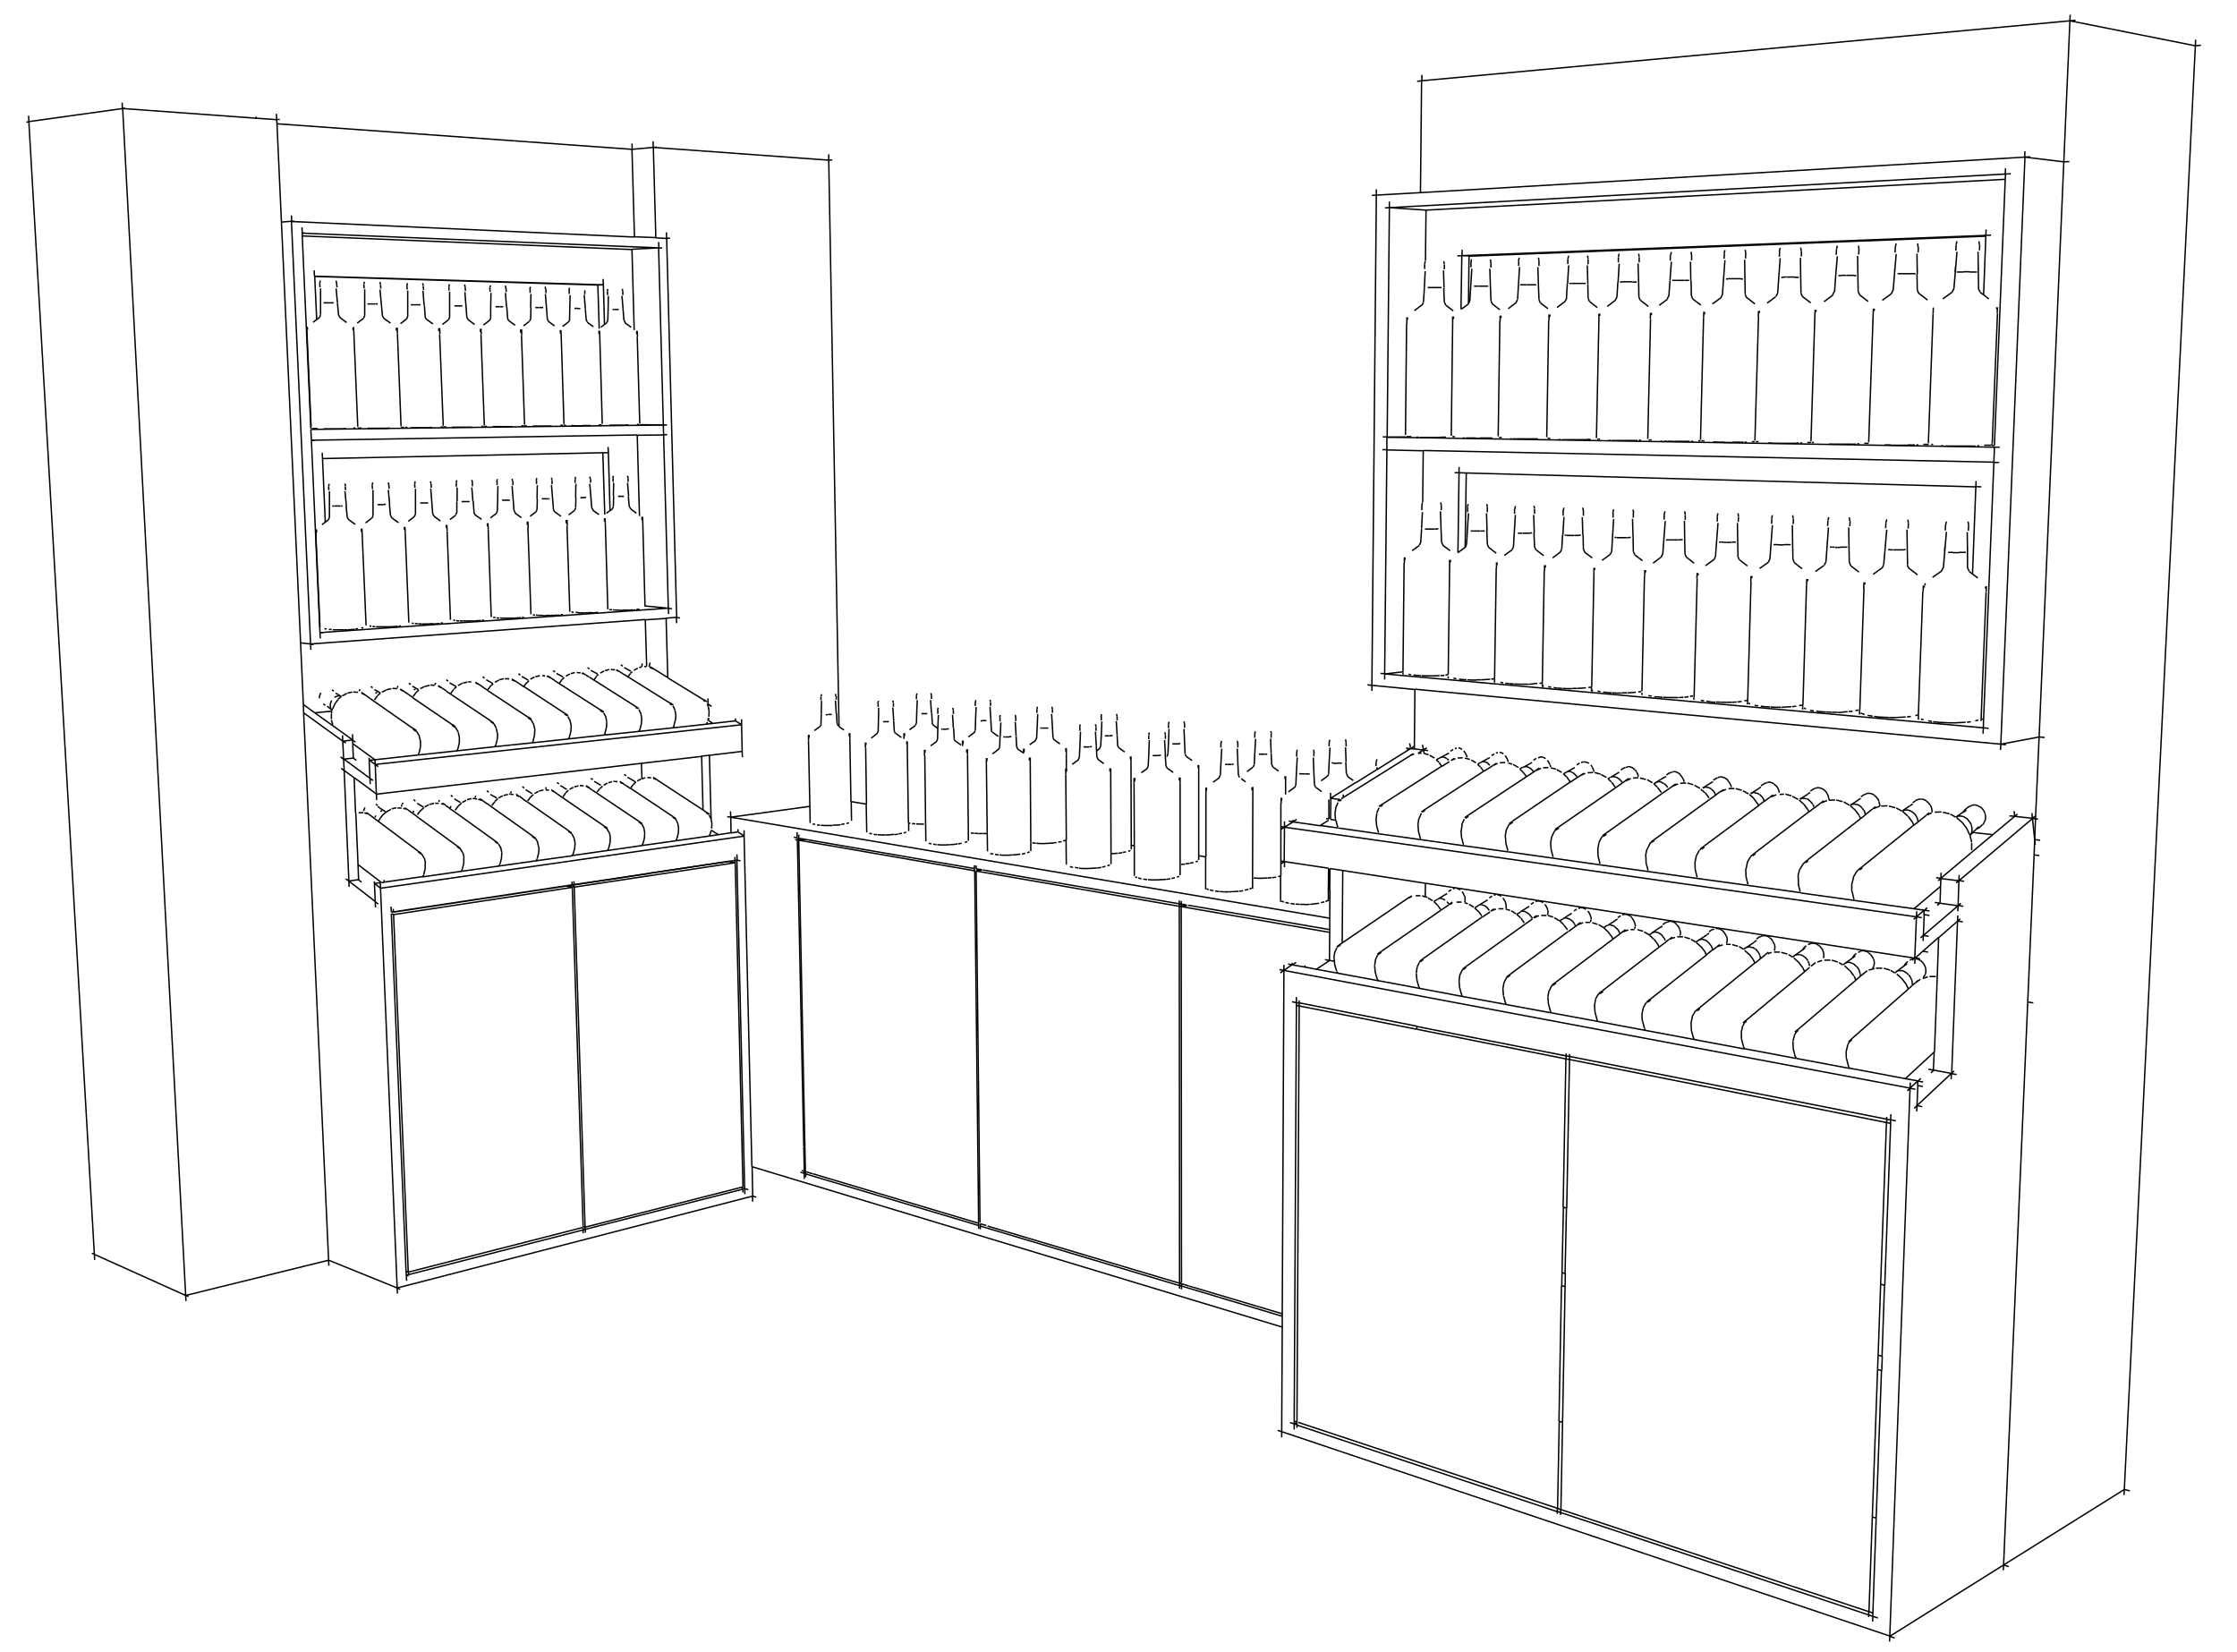 <?xml version="1.0" encoding="UTF-8"?>
<!-- Generator: Adobe Illustrator 28.0.0, SVG Export Plug-In . SVG Version: 6.00 Build 0)  -->
<svg xmlns="http://www.w3.org/2000/svg" xmlns:xlink="http://www.w3.org/1999/xlink" version="1.1" id="Calque_1" x="0px" y="0px" viewBox="0 0 806 595.3" style="enable-background:new 0 0 806 595.3;" xml:space="preserve">
<style type="text/css">
	.st0{fill:none;stroke:#000000;stroke-width:0.5;stroke-miterlimit:10;}
</style>
<g>
	<path class="st0" d="M721.9,563.8l43.5-27.2 M45.1,39l-1,0.1 M9.5,44l0.9-0.1 M44.2,39.1l-33.7,4.7 M235.4,53.1l63.2,4.6    M235.3,50.9l0.1,2.1 M240.6,244.1l-0.6-21.4 M236.3,85.7l-0.9-32.6 M66.9,466.7l51.5-12.7 M67.9,467.1l-1-0.5 M33.1,451.5l1,0.4    M66.9,466.7L34,451.9 M92.3,42l0,0.7 M100.8,43l-1.1,0.1 M118.5,456l-0.1-2 M99.6,41l0.1,2.1 M67,468.7l-0.1-2 M44,37l0.1,2.1    M66.9,466.7L44.2,39.1 M34.1,453.9l-0.1-2 M10.3,41.7l0.1,2.1 M34,451.9l-23.6-408 M767.4,537.1l-2-0.5 M723.8,564.4l-1.9-0.6    M99.8,44.6l128,9.2 M298.6,55.6l0,2.1 M302.3,261.8l-3.7-204.1 M299.9,57.6l-1.3,0.1 M236.7,53l-1.2,0.1 M227.7,53.8l7.7-0.7    M227.7,51.7l0.1,2.1 M793,16.3l-2,0.2 M510.6,29.3l1.6-0.2 M747.8,7.3l-2,0.2 M512.2,29.1L745.8,7.5 M745.8,7.5l45.2,9    M765.3,538.6l0.1-2 M791.1,14.3l-0.1,2.1 M765.4,536.6L791,16.4 M721.8,565.7l0.1-2 M745.9,5.3l-0.1,2.1 M512.3,27l0,2.1    M264.9,310.8l-2.2-0.4 M267.7,427.6l-2.8-116.8 M147.1,458.3l-0.8-0.3 M141.8,329.4l5.3,128.9 M141.8,329.4l-0.8-0.2 M206.9,319.6   l3.9,122.5 M210.8,442.1l-0.7-0.2 M147.1,458.3l62.9-16.1 M206.1,319.7l-64.3,9.8 M264.9,310.8l-58,8.8 M468.1,362.4l-0.8,150    M691.8,345.4l-1.9-0.3 M690.6,328.3l-0.1,2 M690.5,330.3l-0.6,14.8 M692.4,330.6l-1.9-0.3 M690.5,330.3L462.8,298 M462.8,295.9   l0,2.1 M462.8,312.4l0-2 M462.8,298l-0.1,12.4 M694.7,343l-1.9-0.3 M707.2,332.1l-1.9-0.3 M706.3,331l-1,0.9 M705.4,329.8l-0.1,2    M703,388.8l0.1-2 M705.3,331.9l-2.1,54.9 M704.1,385.8l-1,0.9 M689.7,399.3l1-1 M703.1,386.7l-12.4,11.6 M690.6,400.4l0.1-2    M690.7,398.4l0.3-7.3 M680.8,591.4l0.1-2 M688.3,390l-0.1,2 M680.9,589.4l7.3-197.4 M721.9,563.8l-41,25.7 M692.9,339l0.1-2    M693.3,329.6L693,337 M461.8,517.8l0-2 M462.6,347.6l0,2 M465.6,346.9l0,0.7 M474.3,349.2l4.8-3.2 M465.9,295.4v0.7 M734.8,308.2   l-1.9-0.2 M692.6,398.7l-1.9-0.4 M705,387.1l-1.9-0.3 M694.8,385.2l1.9,0.3 M703.1,386.7l-6.5-1.2 M695.7,386.5l1-0.9 M477.4,345.7   l1.6,0.3 M480.8,346.3l-1.8-0.3 M470.2,347.8v0.7 M513.6,318.2l-0.1,4.9 M483.8,313.6l-0.2,26.1 M732.6,361.3l-1.9-0.3    M695.2,329.8l-1.9-0.3 M694.9,337.3L693,337 M678,493.8l-1.4-0.4 M563.9,463.5l-1.2-0.3 M678.1,488.6l-1.4-0.4 M564,458.8   l-1.2-0.3 M674.7,584.2l0.1-2 M681.3,401.4l-0.1,2 M679.1,463l-1.5-0.3 M564.4,435.2l-1.2-0.3 M464.8,512.5l1.6,0.5 M676.6,582.9   l-1.8-0.6 M561.7,512l1.2,0.4 M674.6,546.5l1.4,0.4 M467.1,359.2l0,2 M466.3,515l0-2 M683.1,403.8l-1.9-0.4 M465.5,360.9l1.6,0.3    M682.7,590.1l-1.9-0.6 M460.3,515.3l1.6,0.5 M680.9,589.4l-219-73.6 M510.5,369.7l0,1.1 M467.2,295.2l-1.3,0.8 M462.8,298l3.1-1.9    M693.3,327.9l-0.1,1.7 M689.5,331.2l1-0.9 M694.4,327l-1,0.9 M690.5,330.3l2.8-2.4 M464.3,295.8l1.6,0.2 M695.2,328.2l-1.9-0.3    M461.3,350.5l1.3-0.9 M467,346.7l-1.3,0.9 M462.6,349.6l3-2.1 M691,389.4l-0.1,1.6 M464.1,347.3l1.6,0.3 M692.9,389.8l-1.9-0.3    M461,349.3l1.6,0.3 M690.1,392.4l-1.9-0.3 M462.6,349.6L688.2,392 M692.8,391.4l-1.9-0.3 M710.8,299.9l7.2,0.8 M514.5,270.4   l-1.6-0.2 M512.5,268.3l0.4,1.9 M513.1,271.4l-0.2-1.3 M509.5,268.9l-1.3,0.8 M479.4,285.6l0,2.1 M479.4,295.2l0.1-7.5 M484,286.2   l0,1.1 M479.4,295.2l1.9,0.3 M514.1,269.4l-1.3,0.8 M510.9,271.4l1.9-1.2 M705.4,328.3l0.1-2 M705.9,315.2l-0.1,2 M705.5,326.3   l0.3-9 M733.3,304.4l-0.2-1.9 M732.1,292.9l0.2,1.9 M733.1,302.5l-0.8-7.7 M704.8,318.1l1-0.9 M733.3,294l-1,0.8 M705.8,317.3   l26.5-22.4 M706.5,325.4l-1,0.9 M692,337.9l1-0.9 M705.5,326.3L693,337 M725.7,292.2l0.2,1.9 M698.3,317.3l1-0.8 M726.9,293.3   l-1,0.8 M699.4,314.4l-0.1,2.1 M707.4,326.5l-1.9-0.3 M697.1,325.1l1.9,0.3 M705.5,326.3l-6.5-0.9 M724,293.9l1.9,0.2 M732.3,294.8   l-6.4-0.7 M707.7,317.5l-1.9-0.3 M697.6,316.2l1.7,0.2 M705.8,317.3l-6.5-0.8 M735.1,302.7l-1.9-0.2 M687.2,393l1-0.9 M692.1,388.5   l-1,0.9 M688.2,392l2.8-2.6 M698,326.2l1-0.9 M255.1,251.6l0,2.1 M255.3,259.6l0-1 M255.2,254.5l0-0.8 M268.2,301.2l-2.2-1.4    M271.2,432.9l-0.1-2 M268.1,299.1l0,2.1 M272.5,431.3l-1.3-0.4 M265,258.8l0,1 M267.2,261.1l-2.2-1.4 M267.2,259.1l0,2.1    M267.5,272.8l-0.1-2.1 M267.2,261.1l0.2,9.6 M255.6,272.1l0.6,22.8 M256.3,299.1l2.5,1.6 M265.9,298.7l0,1 M125.8,319.5l-0.1-2    M124,277.5l1.7,39.9 M136.3,276.2l-1.1-0.8 M135.2,275.4l-2.2-1.6 M144.2,464.5l-1.1-0.5 M135.7,288.2l-0.1-2.1 M135.2,275.4   l0.4,10.7 M137.1,320l-2.1-1.7 M136.3,325.7l-1.1-0.8 M124.6,316.6l1.1,0.8"></path>
	<path class="st0" d="M135.2,324.8l-9.5-7.4 M123.4,264.9l0.1,2.1 M123.8,273.5l-0.3-6.5 M135.3,326.9l-0.1-2 M231.1,275l0.2,5.6    M269.6,428.6l-1.3-0.4 M267.2,261.1l-132,14.3 M134.4,281.2l-1.1-0.8 M122.7,272.7l1.1,0.8 M133.3,280.4l-9.5-7 M122.9,276.8   l1.1,0.8 M129.2,316.9l-3.5,0.5 M138.4,317l0,0.9 M133.4,282.5l-0.1-2.1 M252.8,272.4l0.5,19.4 M113.4,256.8l6.2-0.6 M130.3,317.8   l-1.1-0.8 M124.6,267.7l-1.1-0.8 M123.5,267l-14.1-10.2 M143.2,466l-0.1-2 M143.1,464l-6-144 M268.4,430.2l-0.1-2 M265.5,307.8   l0.1,2.1 M268.3,428.2l-2.8-118.4 M128.1,267.4l-1.1-0.8 M140.9,326.6l0.1,2 M146.5,461.4l-0.1-2 M256.4,254.5l-1.2-0.8    M266.8,310.1l-1.3-0.2 M123.5,267l3.5-0.4 M234.2,238.7l-0.3,1.6 M231.4,239l-0.2,1.3 M128.4,273.9l-1.1-0.8 M123.8,273.5l3.5-0.4    M230.6,262.7l0.5-2 M231.1,260.7l0.1-1.9 M230.2,263.5l0.4-0.8 M230.9,257.1l-0.7-1.5 M200,242.1l-0.7-0.5 M230.2,255.3l-1.2-0.8    M205.3,242.8l-1.4,0.8 M231.2,258.8l-0.3-1.8 M207.1,242.3l-1.5,0.4 M211,243.1l-1.4-0.6 M202.5,244.8l-1,1.4 M209.8,242.4   l1.2,0.7 M218,264l0.5-2 M218.5,262.1l0.1-1.9 M217.7,264.8l0.4-0.8 M218.3,258.3l-0.8-1.5 M187.5,243.2l-0.7-0.5 M217.6,256.5   l-1.2-0.8 M192.6,243.9l-1.5,0.8 M218.6,260.1l-0.3-1.8 M194.5,243.4l-1.6,0.4 M198.4,244.2l-1.4-0.6 M189.8,245.9l-1.1,1.4    M197.3,243.5l1.2,0.7 M166.6,313l0.5-2 M167.1,311l0-2 M166.2,313.9l0.4-0.8 M166.7,307.2l-0.9-1.5 M136.1,290.2l-0.7-0.5    M165.9,305.8l-1.3-1.1 M165.7,305.5l-1.1-0.8 M140.8,291.6l-1.6,0.9 M167.2,309l-0.4-1.8 M137.7,292.1l-0.7,0.2 M142.8,291   l-1.7,0.4 M139.2,292.5l-1.4,1.2 M131.5,290.9l-0.3,0.7 M135.4,293.8l-0.3,0.7 M136.7,295.2l-0.3,0.7 M131.2,291.5l-0.2,0.7    M137.8,293.7l-1.1,1.5 M145.9,291l1.1,0.8 M165.6,305.7l-1-0.8 M242.8,261.4l0.5-1.9 M243.4,259.5l0.1-1.9 M242.5,262.2l0.4-0.8    M243.2,255.8l-0.7-1.5 M212.4,241l-0.7-0.5 M242.6,254l-1.2-0.8 M217.7,241.7l-1.4,0.8 M243.5,257.6l-0.3-1.7 M221.6,241.3   l-1.5-0.1 M219.5,241.2l-1.5,0.4 M223.3,242l-1.3-0.6 M214.9,243.7L214,245 M222.1,241.3l1.2,0.7 M255.4,258.2l0.1-1.9    M254.5,260.9l0.4-0.8 M224.4,240l-0.7-0.5 M254.7,252.8l-1.2-0.8 M229.8,240.7l-1.4,0.8 M255.5,256.3l-0.3-1.7 M235.4,241   l-1.3-0.6 M227.1,242.7l-0.9,1.2 M234.2,240.2l1.2,0.7 M165,269.7l0.5-2.1 M165.5,267.6l0-2 M164.6,270.5l0.4-0.8 M165.1,263.7   l-0.9-1.5 M134.3,247.8l-0.7-0.5 M164.2,262.2l-1.3-1.1 M164.1,261.8l-1.1-0.8 M139.2,248.5l-1.6,0.9 M165.5,265.6l-0.4-1.8    M135.9,249.5l-0.7,0.2 M141,248.1l-1.7,0.4 M129.7,248.3l-0.3,0.7 M136,250.7l-1.1,1.5 M144.2,248.2l1.1,0.8 M163.9,262l-1-0.7    M206.6,307.4l0.5-2 M207.1,305.4l0.1-1.9 M206.2,308.2l0.4-0.8 M206.8,301.8l-0.8-1.4 M176.1,285.4l-0.7-0.5 M206,300.3l-1.1-1    M206,300.1l-1.2-0.8 M181.1,286.7l-1.5,0.8 M207.2,303.5l-0.4-1.7 M183,286.2l-1.6,0.4 M171.4,286.7l-0.2,0.7 M185.9,286.1   l1.1,0.8 M205.9,300.3l-1.1-0.8 M219.3,305.6l0.5-2 M219.8,303.6l0.1-1.9 M218.9,306.4l0.4-0.8 M219.5,300l-0.8-1.4 M188.9,283.9   l-0.7-0.5 M218.8,298.6l-1.1-1 M218.9,298.4l-1.2-0.8 M194,285.1l-1.4,0.8 M219.9,301.7l-0.3-1.7 M195.8,284.6l-1.6,0.4    M184.2,285.1l-0.2,0.7 M191.1,287.2l-1,1.4 M198.6,284.5l1.2,0.8 M218.7,298.6l-1.1-0.8 M137.5,318l-8.6-6.6 M152.7,315l0.5-2.1    M153.2,312.9l0-2 M152.3,315.9l0.4-0.8 M152.8,309.1l-0.9-1.5 M151.9,307.7l-1.3-1.1 M151.7,307.4l-1.1-0.8 M153.3,310.9l-0.4-1.8    M130.9,292.8l-1.7,0 M132,292.7l1.1,0.8 M151.6,307.6l-1-0.8 M193.6,309.2l0.5-2 M194.1,307.2l0.1-1.9 M193.2,310.1l0.4-0.8    M193.8,303.5l-0.8-1.4 M163.1,287l-0.7-0.5 M193,302.1l-1.2-1 M192.9,301.9l-1.2-0.8 M168,288.3l-1.5,0.8 M194.1,305.3l-0.4-1.8    M169.9,287.7l-1.6,0.4 M162.5,290.4l-0.3,0.7 M158.3,288.2l-0.2,0.7 M165.1,290.4l-1.1,1.5 M172.9,287.7l1.1,0.8 M192.8,302.1   l-1.1-0.8 M178.7,268.2l0.5-2.1 M179.2,266.2l0.1-2 M178.3,269l0.4-0.8 M178.8,262.3l-0.8-1.5 M148,246.6l-0.7-0.5 M178,260.8   l-1.2-1.1 M177.9,260.5l-1.1-0.8 M153,247.3l-1.6,0.8 M179.2,264.2l-0.4-1.8 M149.7,248.3l-0.6,0.2 M154.8,246.9l-1.7,0.4    M143.4,247.1l-0.3,0.7 M149.9,249.5l-1.1,1.5 M157.9,247l1.1,0.8 M177.7,260.6l-1-0.7 M231.7,303.8l0.5-1.9 M232.2,301.9l0.1-1.9    M231.3,304.6l0.4-0.8 M232,298.3l-0.7-1.4 M201.4,282.4l-0.7-0.5 M231.3,296.9l-1.1-1 M231.4,296.7l-1.2-0.8 M206.6,283.6   l-1.4,0.8 M232.3,300l-0.3-1.7 M208.4,283.1l-1.5,0.4 M196.8,283.6l-0.2,0.7 M203.8,285.7l-1,1.4 M211.1,283l1.2,0.8 M231.2,296.9   l-1.1-0.8 M180.2,311.1l0.5-2 M180.7,309.1l0.1-2 M179.8,312l0.4-0.8 M180.4,305.4l-0.8-1.4"></path>
	<path class="st0" d="M149.7,288.6l-0.7-0.5 M179.5,303.9l-1.2-1 M179.4,303.7l-1.1-0.8 M154.5,289.9l-1.5,0.8 M180.8,307.1   l-0.4-1.8 M156.4,289.4l-1.7,0.4 M145.2,289.2l-0.3,0.6 M149.1,292.1l-0.3,0.7 M144.8,289.9l-0.2,0.7 M151.5,292l-1.1,1.5    M159.5,289.3l1.1,0.8 M179.3,303.9l-1-0.8 M256.4,298.5l0.1-1.8 M255.5,301.2l0.4-0.8 M225.6,279.5l-0.7-0.5 M229.1,281.8   l-0.7-0.4 M255.7,293.4l-1.2-0.8 M231,280.6l-1.4,0.8 M256.5,296.7l-0.3-1.7 M234.6,280.2l-1.4-0.1 M228.2,282.6l-1,1.3 M235.3,280   l1.2,0.8 M192.1,266.8l0.5-2 M192.6,264.8l0.1-2 M191.8,267.6l0.4-0.8 M192.3,261l-0.8-1.5 M161.5,245.4l-0.7-0.5 M191.5,259.5   l-1.2-1.1 M191.5,259.1l-1.1-0.8 M166.6,246.1L165,247 M192.7,262.8l-0.4-1.8 M168.4,245.7l-1.6,0.4 M157,246l-0.3,0.7    M163.5,248.3l-1.1,1.5 M171.3,245.8l1.1,0.7 M191.3,259.3l-1.1-0.7 M610.8,313.3l0.7,2.8 M658.9,287.6l-0.2-0.9 M658.3,285.8   l-0.6-0.8 M653.1,289.7l-0.6-0.8 M651.4,291.7l-1.5-2 M657.7,285l-0.7-0.6 M652.5,288.9l-0.8-0.7 M659,288.3l0-0.7 M612.8,305.7   l1.1-0.8 M658.7,286.7l-0.4-0.9 M653.6,290.7l-0.4-0.9 M651.8,292.5l-0.4-0.8 M656.2,284l-0.8-0.2 M650.9,287.8l-0.9-0.2    M645.5,286.7l-2.2-0.6 M655.4,283.8l-0.8,0 M650.1,287.6l-0.8,0 M657,284.4l-0.8-0.4 M654,284l-0.7,0.3 M652.3,285l1-0.7    M649.3,287.6l-0.7,0.3 M651.8,288.2l-0.8-0.5 M614,304.8l-1.6,1.4 M647.9,288l-2.1-1.1 M611.2,308.3l-0.5,2.4 M610.7,310.7   l0.1,2.7 M612.3,306.3l-1.1,2 M638.8,286.4l-1.1,0.8 M613.1,305.9l1-0.7 M629.1,315.8l0.7,2.8 M677.2,289.7l-0.2-0.9 M672.1,293.5   l-0.2-0.7 M676.6,287.9l-0.6-0.8 M671.5,291.9l-0.6-0.8 M669.9,293.8l-1.5-2 M676,287.1l-0.7-0.6 M670.9,291l-0.8-0.7 M668.4,291.8   l-1.8-1.6 M677.3,290.5l0-0.8 M631.3,308.1l1.1-0.8 M677,288.7l-0.4-0.9 M672,292.8l-0.4-0.9 M670.4,294.9l-0.5-1 M674.5,286   l-0.8-0.2 M669.3,289.9l-0.9-0.2 M663.9,288.8l-2.3-0.6 M673.7,285.8l-0.8,0 M668.4,289.7l-0.8,0 M675.3,286.4l-0.8-0.4    M672.2,286.1l-0.8,0.3 M670.5,287.1l0.9-0.7 M667.5,289.7l-0.8,0.3 M670.1,290.3l-0.8-0.5 M632.4,307.2l-1.7,1.4 M666.4,290.1   l-2.1-1.2 M629.6,310.7l-0.5,2.4 M629,313.1l0.1,2.7 M630.7,308.7l-1.2,2 M657.1,288.5l-1.1,0.8 M631.5,308.3l1-0.7 M575.8,308.5   l0.7,2.7 M623.8,283.6l-0.2-0.9 M623.1,281.9l-0.6-0.8 M617.9,285.7l-0.6-0.8 M615.8,287.5l-1.4-1.9 M622.6,281.1l-0.7-0.6    M617.3,284.9l-0.7-0.6 M577.4,301l1.2-0.8 M623.5,282.7l-0.4-0.8 M618.2,286.4l-0.4-0.7 M621.1,280.1l-0.8-0.2 M615.8,283.8   l-0.8-0.2 M610.1,282.7l-2.1-0.6 M620.4,279.9l-0.7,0 M615,283.6l-0.8,0 M621.9,280.5l-0.8-0.4 M618.9,280.2l-0.7,0.3 M617.3,281.1   l1-0.7 M614.2,283.6l-0.7,0.3 M616.6,284.2l-0.8-0.4 M578.6,300.2l-1.5,1.4 M612.5,284l-2-1.1 M576.1,303.6l-0.4,2.3 M575.7,305.9   l0.1,2.6 M577.1,301.6l-1,1.9 M603.8,282.4l-1.1,0.8 M577.7,301.3l1.1-0.7 M646.1,377.8l0.7,2.8 M646.8,380.5l0.4,0.7 M692.9,352.3   l0.4-0.7 M689,354.8v-0.9 M693.9,349.3l-0.2-0.9 M689,353.9l-0.2-1 M693.7,351l0.2-0.8 M693.3,347.5l-0.6-0.8 M688.3,352l-0.6-0.8    M686.8,354.6l-1.5-2 M692.7,346.7l-0.7-0.7 M687.6,351.1l-0.8-0.7 M685.3,352.6l-1.9-1.7 M693.9,350.2v-0.9 M693.7,348.4l-0.4-0.9    M688.7,352.9l-0.4-0.9 M687.6,356.3l-0.8-1.7 M691.1,345.6l-0.8-0.2 M686,349.9l-0.9-0.3 M681,349.5l-2.3-0.7 M685.1,349.7l-0.9,0    M678.2,348.8l-2.3,0 M692,346.1l-0.8-0.5 M689.5,345.4l-0.7,0.2 M682.7,350.5l0.8-0.6 M684.2,349.6l-0.8,0.2 M686.8,350.4   l-0.9-0.5 M686.5,347.2l0.9-0.8 M672.8,349.7l-1.7,1.3 M646.7,371.8l1.1-0.9 M686.5,347.2l-0.4,0.7 M646.6,372.8l-0.6,2.3    M646,375.2l0.1,2.6 M672.1,350.2l-1,0.9 M647.9,318.4l0.7,2.8 M696.1,291.8l-0.2-0.9 M691.1,296l-0.2-1 M695.4,290l-0.6-0.8    M690.4,294l-0.6-0.9 M689,296.1l-1.5-2 M694.8,289.2l-0.7-0.6 M689.8,293.2l-0.8-0.7 M687.4,294l-1.9-1.7 M696.1,292.7v-0.9    M650.3,310.6l1.1-0.8 M695.9,290.9l-0.4-0.9 M690.9,295l-0.5-1 M689.6,297.3l-0.6-1.2 M693.3,288.1l-0.8-0.2 M688.1,292l-0.9-0.2    M682.9,291l-2.3-0.6 M692.4,287.9l-0.8,0 M687.2,291.8l-0.9,0 M680.1,290.3l-2.3,0.1 M694.1,288.5l-0.8-0.4 M690.9,288.1l-0.8,0.3    M689.2,289.2l0.9-0.7 M686.3,291.8l-0.8,0.3 M689,292.5l-0.9-0.5 M651.4,309.7l-1.7,1.5 M648.4,313.2l-0.6,2.5 M647.9,315.7   l0.1,2.7 M649.7,311.2l-1.2,2 M675.8,290.6l-1,0.8 M650.6,310.8l0.9-0.7 M609.4,371.1l0.7,2.7 M610.1,373.7l0.3,0.7 M657.1,343.6   l-0.2-0.9 M652,348l-0.2-0.9 M657,345.2l0.2-0.8 M656.5,341.9l-0.6-0.8 M651.4,346.1l-0.6-0.8 M649.5,348.6l-1.4-1.9 M655.9,341.1   l-0.7-0.6 M650.8,345.3l-0.8-0.7 M648.1,346.7l-1.8-1.6 M657.1,344.5l0-0.9"></path>
	<path class="st0" d="M611.3,364l1.1-0.9 M656.9,342.7l-0.4-0.9 M651.8,347.1l-0.4-0.9 M650.2,350l-0.7-1.4 M654.4,340l-0.8-0.2    M649.2,344.1l-0.8-0.2 M644,343.7l-2.2-0.6 M653.6,339.8h-0.8 M648.3,343.9l-0.8,0 M641.3,343l-2.1,0 M655.2,340.5l-0.8-0.4    M652.9,339.8l-0.7,0.2 M645.9,344.8l0.9-0.7 M647.5,343.9l-0.7,0.2 M650,344.6l-0.8-0.5 M649.9,341.5l0.9-0.8 M612.4,363l-1.6,1.3    M649.9,341.5l-0.4,0.7 M609.8,366.2l-0.5,2.3 M609.3,368.5l0.1,2.6 M610.8,364.3l-1.1,1.9 M637.2,343l-1.1,0.9 M611.5,364.2l1-0.8    M591.8,367.8l0.7,2.6 M592.5,370.5l0.3,0.7 M639.5,340.9l-0.2-0.9 M634.3,345.2l-0.2-0.9 M639.3,342.5l0.2-0.8 M638.8,339.1   l-0.6-0.8 M633.7,343.3l-0.6-0.8 M631.7,345.7l-1.4-1.9 M638.3,338.4l-0.7-0.6 M633.1,342.5l-0.7-0.7 M630.3,343.9l-1.7-1.5    M639.5,341.7l0-0.8 M593.5,360.8l1.1-0.9 M639.2,340l-0.4-0.8 M634.1,344.2l-0.4-0.9 M632.3,347l-0.6-1.3 M636.8,337.3l-0.8-0.2    M631.5,341.4l-0.8-0.2 M626.2,340.9l-2.1-0.6 M636.1,337.1l-0.7,0 M630.7,341.1l-0.8,0 M637.6,337.7l-0.8-0.4 M635.3,337.1   l-0.7,0.2 M632.9,338.3l1-0.8 M628.2,342l1-0.7 M629.9,341.1l-0.7,0.2 M632.3,341.8l-0.8-0.5 M594.7,359.9l-1.5,1.3 M592.1,363   l-0.5,2.3 M591.6,365.3l0.1,2.5 M593.1,361.2l-1,1.8 M619.6,340.3l-1.1,0.9 M593.8,361l1-0.8 M574.7,364.7l0.7,2.6 M575.4,367.3   l0.3,0.7 M622.3,338.2l-0.2-0.9 M617.1,342.3l-0.2-0.8 M622.1,339.8l0.2-0.8 M621.6,336.5l-0.6-0.8 M616.4,340.6l-0.6-0.8    M614.3,342.9l-1.4-1.9 M621.1,335.7l-0.7-0.6 M615.8,339.8l-0.7-0.7 M612.9,341.1l-1.7-1.5 M622.3,339l0-0.8 M576.2,357.8l1.2-0.9    M622,337.3l-0.4-0.8 M616.9,341.5l-0.4-0.9 M614.8,344l-0.5-1.1 M619.7,334.7l-0.8-0.2 M614.3,338.7l-0.8-0.3 M608.9,338.2l-2-0.6    M618.9,334.5h-0.7 M613.5,338.4h-0.8 M620.4,335.1l-0.7-0.4 M615.8,335.7l1-0.8 M611,339.4l1.1-0.7 M612.8,338.4l-0.7,0.2    M615.1,339.1l-0.8-0.5 M577.4,356.9l-1.5,1.3 M574.9,360l-0.4,2.2 M574.5,362.2l0.2,2.5 M575.9,358.1l-1,1.8 M602.5,337.6   l-1.1,0.9 M576.5,358l1.1-0.8 M557.9,361.6l0.7,2.6 M558.6,364.2l0.3,0.7 M605.4,335.6l-0.2-0.8 M605.3,337.1l0.2-0.7 M604.8,333.9   l-0.6-0.7 M599.5,337.9l-0.6-0.8 M597.3,340.2l-1.3-1.8 M604.2,333.1l-0.7-0.6 M599,337.1l-0.7-0.6 M595.9,338.4l-1.6-1.5    M605.5,336.4l0-0.8 M559.3,354.8l1.2-0.9 M605.2,334.7l-0.4-0.8 M600,338.8l-0.4-0.9 M597.8,341.2l-0.5-1 M602.9,332.1l-0.7-0.2    M597.5,336l-0.8-0.2 M592,335.5l-2-0.6 M602.1,331.9h-0.7 M596.7,335.8H596 M603.6,332.5l-0.7-0.4 M599.1,333.1l1-0.7    M594.2,336.8l1.1-0.7 M596,335.8l-0.7,0.2 M598.3,336.5l-0.8-0.5 M560.5,353.9l-1.4,1.3 M558.1,356.9l-0.4,2.2 M557.7,359.2   l0.2,2.5 M559.1,355.1l-0.9,1.8 M585.7,334.9l-1.2,0.9 M559.5,355l1.1-0.8 M541.7,358.7l0.7,2.5 M542.4,361.2l0.3,0.7 M589.1,333   l-0.2-0.8 M589,334.6l0.1-0.7 M588.5,331.4l-0.5-0.7 M583.2,335.3l-0.6-0.8 M580.8,337.6l-1.3-1.8 M588,330.6l-0.6-0.6    M582.6,334.6l-0.7-0.6 M579.5,335.8l-1.6-1.5 M589.2,333.8l0-0.8 M542.9,351.9l1.2-0.9 M588.9,332.2l-0.4-0.8 M583.6,336.2   l-0.4-0.9 M581.2,338.3l-0.4-0.7 M586.6,329.6l-0.7-0.2 M581.2,333.5l-0.8-0.2 M575.6,333l-1.9-0.6 M585.9,329.4l-0.7,0    M580.4,333.2h-0.7 M577.8,334.2l-1.8-1.1 M587.3,330l-0.7-0.4 M582.9,330.6l1-0.7 M577.8,334.2l1.2-0.8 M581.9,333.9l-0.8-0.5    M544.1,351l-1.4,1.3 M541.9,354l-0.4,2.2 M541.5,356.2l0.2,2.4 M542.8,352.2l-0.9,1.8 M569.5,332.3l-1.2,0.9 M543.1,352.1l1.1-0.8    M667.3,321.1l0.7,2.9 M714.4,297.1l0.5-0.7 M713.4,297.9l0.9-0.8 M709.8,300.9l0.5-0.7 M689.6,327.4l9.6-8.1 M712.1,298.6l0.7-0.2    M712.8,298.4l0.7-0.5 M710.7,300l-0.9,0.9 M710.5,299.2l0-1 M710.4,306.3l0-2.6 M715.4,294l-0.2-0.9 M710.5,298.3l-0.2-1    M710.4,303.5l-0.6-2.6 M715.2,295.7l0.2-0.8 M710.3,300.1l0.3-0.9 M714.8,292.1l-0.6-0.8 M709.8,296.3l-0.7-0.9 M708.6,298.4   l-1.6-2.1 M714.2,291.3l-0.8-0.7 M709.2,295.4l-0.8-0.7 M707,296.3l-2-1.7 M715.4,294.9V294 M669.9,313.1l1-0.8 M715.2,293   l-0.4-0.9 M710.3,297.2l-0.5-1 M709.7,300.8l-1.1-2.4 M712.6,290.2l-0.9-0.2 M707.5,294.2l-0.9-0.2 M702.4,293.2l-2.4-0.6    M711.7,290l-0.8,0 M706.6,294l-0.9,0 M699.5,292.5l-2.4,0.1 M713.4,290.7l-0.8-0.4 M710.2,290.3l-0.8,0.3 M705.9,293.6l-1,0.8    M705.6,294l-0.8,0.3 M708.4,294.7l-0.9-0.5 M709.4,290.6l-0.7,0.5 M707.8,291.9l0.9-0.8 M670.9,312.3l-1.8,1.5 M707.8,291.9   l-0.4,0.7 M667.9,315.8l-0.6,2.5 M667.2,318.3l0,2.8 M669.1,313.8l-1.3,2.1 M695.1,292.8l-1,0.8 M670.1,313.4l0.9-0.8 M627.5,374.4   l0.7,2.7 M628.2,377.1l0.4,0.7 M670.3,351.7l0-0.8 M675.3,346.4l-0.2-0.9"></path>
	<path class="st0" d="M670.2,350.9l-0.2-1 M675.1,348.1l0.2-0.8 M674.6,344.7l-0.6-0.8 M669.6,349l-0.6-0.8 M667.9,351.5l-1.4-1.9    M674,343.9l-0.7-0.6 M668.9,348.2l-0.8-0.7 M666.4,349.6l-1.8-1.7 M675.3,347.3l0-0.9 M675,345.5l-0.4-0.9 M670,349.9l-0.4-0.9    M668.7,353.1l-0.7-1.5 M672.5,342.8l-0.8-0.2 M667.3,347l-0.9-0.3 M662.2,346.6l-2.2-0.7 M671.7,342.5h-0.8 M666.5,346.7l-0.8,0    M659.5,345.9l-2.2,0 M673.3,343.2l-0.8-0.5 M670.9,342.5l-0.7,0.2 M664,347.6l0.9-0.6 M665.6,346.7l-0.7,0.2 M668.2,347.5   l-0.8-0.5 M667.9,344.3l0.9-0.8 M654.2,346.8l-1.7,1.3 M628,368.5l1.1-0.9 M667.9,344.3l-0.4,0.7 M627.9,369.5l-0.5,2.3    M627.4,371.8l0.1,2.6 M653.6,347.2l-1.1,0.9 M558.9,306.2l0.7,2.6 M606.8,281.7l-0.2-0.9 M606.1,280l-0.6-0.7 M600.9,283.7   l-0.6-0.8 M598.6,285.5l-1.4-1.8 M605.6,279.2l-0.7-0.6 M600.3,282.9l-0.7-0.6 M587.6,280.5l-1.8,0.8 M560.3,298.8l1.2-0.8    M606.5,280.8l-0.4-0.8 M604.2,278.2l-0.7-0.2 M598.8,281.8l-0.8-0.2 M593,280.8l-2.1-0.5 M603.5,278l-0.7,0 M598,281.6l-0.8,0    M604.9,278.6l-0.7-0.4 M602,278.3l-0.7,0.3 M600.4,279.2l1-0.7 M595.8,282.4l0.7-0.4 M597.2,281.7l-0.7,0.3 M599.5,282.3l-0.8-0.4    M561.5,298l-1.4,1.4 M595.4,282l-1.9-1.1 M559.1,301.3l-0.4,2.3 M558.7,303.6l0.2,2.6 M560.1,299.4l-0.9,1.9 M586.9,280.4   l-1.2,0.8 M560.6,299l1.1-0.7 M665.3,381.3l0.7,2.8 M666,384.1l0.4,0.8 M686.5,388.6l10.4-9.6 M697.5,351.8l-2.3,0 M691.9,352.8   l-1.8,1.3 M666,375.3l1.1-0.9 M665.8,376.3l-0.6,2.4 M665.2,378.6l0,2.7 M691.1,353.2l-1,0.9 M526.6,301.7l0.7,2.6 M574.3,278   l-0.2-0.8 M573.7,276.3l-0.5-0.7 M568.3,280l-0.6-0.8 M565.8,281.7l-1.3-1.8 M567.7,279.2l-0.7-0.6 M555.2,276.8l-1.7,0.8    M527.7,294.6l1.2-0.8 M574.1,277.2l-0.4-0.8 M571.8,274.7l-0.7-0.2 M566.3,278.1l-0.8-0.2 M560.6,277.1l-1.9-0.5 M571.1,274.5   l-0.7,0 M565.6,277.9l-0.7,0 M557.9,276.5l-1.9,0.1 M572.5,275l-0.7-0.4 M568.1,275.6l1-0.7 M563.3,278.8l0.9-0.5 M567.1,278.6   l-0.8-0.4 M562.7,278.3l-1.8-1.1 M526.8,297l-0.3,2.3 M526.4,299.2l0.2,2.5 M527.6,295.1l-0.9,1.9 M554.6,276.7l-1.2,0.8    M528,294.8l1.1-0.7 M593.1,310.9l0.7,2.7 M641.1,285.6l-0.2-0.9 M640.5,283.8l-0.6-0.8 M635.3,287.7l-0.6-0.8 M633.3,289.6l-1.5-2    M639.9,283.1l-0.7-0.6 M634.7,286.9l-0.7-0.7 M594.9,303.3l1.1-0.8 M640.9,284.7l-0.4-0.9 M635.7,288.6l-0.4-0.9 M633.6,290.2   l-0.3-0.7 M638.5,282l-0.8-0.2 M633.1,285.8l-0.8-0.2 M627.6,284.7l-2.2-0.6 M637.7,281.8l-0.8,0 M632.3,285.5l-0.8,0 M639.2,282.4   l-0.8-0.4 M636.2,282.1l-0.7,0.3 M634.5,283.1l1-0.7 M631.5,285.6l-0.7,0.3 M633.9,286.2l-0.8-0.5 M596,302.5l-1.6,1.4 M630,286   l-2-1.1 M593.4,305.9l-0.5,2.4 M593,308.3l0.1,2.6 M594.5,303.9l-1,2 M621.1,284.4l-1.1,0.8 M595.1,303.5l1-0.7 M542.6,303.9   l0.7,2.6 M590.3,279.8l-0.2-0.9 M589.7,278.1l-0.5-0.7 M584.4,281.8l-0.6-0.8 M582,283.6l-1.3-1.8 M589.1,277.4l-0.6-0.6    M583.8,281l-0.7-0.6 M571.2,278.6l-1.8,0.8 M543.8,296.7l1.2-0.8 M590.1,279l-0.4-0.8 M587.8,276.4l-0.7-0.2 M582.3,280l-0.8-0.2    M587.1,276.2l-0.7,0 M581.6,279.8l-0.7,0 M574,278.3l-2,0.1 M588.5,276.8l-0.7-0.4 M585.6,276.5l-0.7,0.3 M584,277.4l1-0.7    M579.3,280.6l0.8-0.5 M583.1,280.4l-0.8-0.4 M545,295.8l-1.4,1.4 M578.8,280.1l-1.9-1.1 M542.7,299.1l-0.4,2.3 M542.4,301.4   l0.2,2.5 M543.6,297.2l-0.9,1.9 M570.6,278.6l-1.2,0.8 M544,296.9l1.1-0.7 M525.9,355.8l0.7,2.5 M526.6,358.3l0.3,0.7 M573.2,330.5   l-0.2-0.8 M573.1,332.1l0.1-0.7 M572.6,328.9l-0.5-0.7 M567.3,332.8l-0.6-0.8 M564.8,335l-1.3-1.7 M566.7,332l-0.7-0.6    M573.3,331.3l0-0.8 M527,349.1l1.2-0.9 M573,329.7l-0.4-0.8 M567.7,333.7l-0.4-0.8 M570.7,327.2L570,327 M565.3,331l-0.8-0.2    M559.6,330.4l-1.9-0.6 M570,327h-0.7 M564.5,330.7h-0.7 M557.2,329.8h-1.9 M561.8,331.7l-1.8-1.1 M571.4,327.6l-0.7-0.4    M567.1,328.2l1-0.7 M561.9,331.8l1.3-0.8 M566,331.4l-0.7-0.4 M528.2,348.2l-1.3,1.2 M526,351.2l-0.3,2.2 M525.7,353.4l0.2,2.4    M526.9,349.4l-0.9,1.8 M553.7,329.8l-1.2,0.9 M527.2,349.3l1.1-0.8 M510.5,353l0.7,2.5 M511.2,355.4l0.3,0.7 M557.7,328.1   l-0.2-0.8 M557.6,329.6l0.1-0.7 M557.1,326.5l-0.5-0.7 M551.8,330.4l-0.6-0.8 M549.2,332.5l-1.2-1.7 M551.2,329.6l-0.7-0.6    M557.8,328.9l-0.1-0.8 M511.5,346.3l1.3-0.9 M557.5,327.3l-0.4-0.8 M552.1,331l-0.3-0.7 M555.3,324.8l-0.7-0.2 M549.8,328.5   l-0.7-0.2 M554.6,324.6H554 M549.1,328.3h-0.7 M541.7,327.4l-1.8,0 M546.2,329.2l-1.7-1.1 M556,325.2l-0.7-0.4 M551.6,325.8l1-0.7    M546.4,329.4l1.4-0.8 M550.5,329l-0.7-0.4 M512.7,345.4l-1.3,1.2 M510.6,348.4l-0.3,2.1"></path>
	<path class="st0" d="M510.3,350.6l0.2,2.4 M511.4,346.7l-0.8,1.7 M538.3,327.4l-1.2,0.9 M511.7,346.5l1.1-0.8 M495.5,350.2l0.7,2.5    M496.3,352.7l0.3,0.7 M542.6,325.8l-0.2-0.8 M542.6,327.3l0.1-0.7 M542,324.2l-0.5-0.7 M536.6,328l-0.6-0.8 M533.9,330l-1.2-1.7    M536.1,327.2l-0.7-0.6 M542.7,326.6l-0.1-0.8 M496.3,343.7l1.3-0.9 M542.4,325l-0.4-0.8 M540.2,322.5l-0.7-0.2 M534.7,326.2   l-0.7-0.2 M534,325.9l-0.7,0 M526.6,325l-1.8,0 M531,326.8l-1.7-1 M540.9,322.9l-0.7-0.4 M536.6,323.5l1-0.7 M531.3,327.1l1.4-0.9    M535.4,326.6l-0.7-0.4 M497.6,342.8l-1.2,1.2 M495.6,345.7l-0.3,2.1 M495.3,347.9l0.2,2.4 M496.4,344l-0.8,1.7 M523.3,325   l-1.3,0.9 M496.5,343.9l1.2-0.8 M480.9,347.5l0.7,2.4 M481.7,350l0.3,0.6 M527.9,323.5l-0.2-0.8 M527.8,325l0.1-0.7 M527.3,321.9   l-0.5-0.7 M521.9,325.6l-0.5-0.8 M519.1,327.7l-1.2-1.7 M527.9,324.3l-0.1-0.8 M481.6,341.1l1.3-0.9 M527.6,322.7l-0.4-0.8    M525.5,320.2l-0.7-0.2 M520,323.9l-0.7-0.2 M519.3,323.6h-0.7 M511.8,322.7l-1.7,0 M516.2,324.5l-1.7-1 M526.1,320.6l-0.7-0.4    M521.9,321.2l1-0.7 M516.6,324.8l1.5-0.9 M520.7,324.3l-0.7-0.4 M480.9,343.1l-0.3,2.1 M481.7,341.4l-0.8,1.7 M508.7,322.7   l-1.3,0.9 M481.3,295.5l0.7,2.5 M528.6,272.8l-0.2-0.8 M527.9,271.2l-0.5-0.7 M519.5,276.1l-1-1.4 M522,273.9l-0.6-0.6    M509.5,271.6l-1.6,0.7 M528.3,272l-0.4-0.8 M526.2,269.6l-0.7-0.2 M520.6,272.9l-0.7-0.2 M519.9,272.7l-0.7,0 M516.8,273.1l-1.7-1    M526.8,270l-0.7-0.4 M522.6,270.6l1-0.6 M517.5,273.7l1.2-0.6 M521.3,273.3l-0.7-0.4 M481.3,290.9l-0.3,2.2 M482.1,289.1l-0.8,1.8    M509.2,271.5l-1.3,0.8 M511.1,299.6l0.7,2.5 M558.7,276.3l-0.2-0.8 M558,274.6l-0.5-0.7 M552.6,278.1l-0.5-0.7 M550,279.8   l-1.3-1.7 M552.1,277.4l-0.7-0.6 M539.6,275l-1.7,0.8 M512.1,292.5l1.3-0.8 M558.4,275.4l-0.4-0.8 M556.2,272.9l-0.7-0.2    M550.7,276.4l-0.7-0.2 M555.5,272.7l-0.7,0 M550,276.2l-0.7,0 M542.3,274.7l-1.9,0.1 M556.9,273.3l-0.7-0.4 M552.5,273.9l1-0.7    M547.6,277l1-0.6 M551.4,276.8l-0.7-0.4 M511.2,294.9l-0.3,2.2 M510.9,297.1l0.2,2.5 M512.1,293l-0.8,1.9 M539.1,275l-1.2,0.8    M496,297.5l0.7,2.5 M543.4,274.5l-0.2-0.8 M542.8,272.9l-0.5-0.7 M534.6,277.9l-1.1-1.5 M536.8,275.7l-0.7-0.6 M524.4,273.3   l-1.6,0.7 M496.8,290.5l1.3-0.8 M543.2,273.7l-0.4-0.8 M541,271.2l-0.7-0.2 M535.5,274.6l-0.7-0.2 M534.8,274.4l-0.7,0 M527,273   l-1.8,0.1 M531.8,274.8l-1.7-1 M541.7,271.6l-0.7-0.4 M537.4,272.2l1-0.6 M532.4,275.3l1.1-0.6 M536.2,275l-0.7-0.4 M496.1,292.9   l-0.3,2.2 M495.8,295.1l0.2,2.4 M496.9,291l-0.8,1.8 M524,273.2l-1.2,0.8 M205.2,265.4l0.5-2 M205.7,263.4l0.1-2 M204.8,266.2   l0.4-0.8 M205.4,259.6l-0.8-1.5 M174.6,244.3l-0.7-0.5 M204.7,257.8l-1.2-0.8 M179.8,245l-1.5,0.8 M205.8,261.4l-0.4-1.8    M181.5,244.5l-1.6,0.4 M176.8,247.1l-1.1,1.4 M184.4,244.6l1.1,0.7 M243.9,302.1l0.5-1.9 M244.4,300.2l0.1-1.9 M243.5,302.9   l0.4-0.8 M244.2,296.6l-0.7-1.4 M213.6,280.9l-0.7-0.5 M243.7,295.1l-1.2-0.8 M218.9,282.1l-1.4,0.8 M244.5,298.3l-0.3-1.7    M222.5,281.6l-1.5-0.1 M216.1,284.1l-1,1.3 M223.3,281.5l1.2,0.8 M119.4,259.4l0.5,1.8 M119.4,257.2v1.9 M115.1,250.9v0.7    M119,253.8v0.7 M117.2,254.1l-0.7-0.5 M119,254.5l0.2,0.7 M135.1,273.7l-8-5.8 M151,271.2l0.5-2.1 M151.5,269.1l0-2.1 M150.6,272   l0.4-0.8 M151.1,265.2l-0.9-1.6 M120.3,249l-0.7-0.5 M150.2,263.6l-1.3-1.1 M150,263.2l-1.1-0.8 M125,249.8l-1.7,0.9 M151.5,267   l-0.5-1.9 M122.5,250.7l-0.7,0 M129,249.4l-1.7-0.1 M121.9,250.7l-0.7,0.2 M126.9,249.3l-1.7,0.4 M121.2,250.9l-0.7,0.3    M115.6,249.6l-0.3,0.7 M119.5,252.3l-0.3,0.7 M120.7,253.5l-0.8,1.8 M115.3,250.2l-0.2,0.7 M119.2,253l-0.2,0.8 M121.8,252   l-1.1,1.5 M130.2,249.4l1.1,0.8 M149.8,263.4l-1-0.7 M127,264.5l0.1,2.1 M271.2,430.9L143.1,464 M137.1,320l131.1-18.8    M720.8,270.2l0.1-2.1 M729.6,54.5l-0.1,2.1 M720.9,268.1l8.7-211.5 M724.5,62.6l-1.9,0.1 M499,74.9l1.6-0.1 M722.6,62.7l-222,12.1    M498.2,157.4l1.6,0 M720.5,161.1l-1.9,0 M499.8,157.5l218.8,3.6 M720.9,268.1l13.9-2.6 M745.6,58.2l-1.9,0.1 M498.1,162l1.6,0    M720.3,166.6l-1.9,0 M494.3,248.9l0-2.1 M495.9,68.2l0,2.1 M494.3,246.9l1.6-176.5 M736.7,265.7l-1.9-0.2 M734.7,265.5l8.9-207.2    M492.7,246.7l1.6,0.2 M722.8,268.3l-1.9-0.2 M729.5,56.6l14.1,1.7 M714.5,264.3l0.1-2.1 M722.6,60.6l-0.1,2.1 M500.6,72.6l0,2.1    M498.9,244.8l0-2.1 M497.4,242.6l1.6,0.1 M716.5,262.4l-1.9-0.2 M499,242.8l215.6,19.4 M494.3,70.4l1.6-0.1 M731.5,56.5l-1.9,0.1    M512.8,162.3l-0.2,18.6 M500.6,74.8l13.2,0.9 M722.5,64.6L513.8,75.7"></path>
	<path class="st0" d="M499,242.8l6.6-0.8 M513.8,75.7L513.6,94 M523.3,157.3l0.9,0 M715.6,82.7l-0.1,2.1 M717.4,84.7l-1.9,0.1    M525.1,92.2l1.6-0.1 M715.5,84.8l-188.8,7.3 M526.8,90l0,2.1 M526.7,92.1l-0.3,19.3 M713.9,175.4l-1.9-0.1 M524.1,170.3l1.6,0    M525.7,168.2l0,2.1 M525.7,170.3l-0.4,28.8 M712,173.3l-0.1,2.1 M710.7,206.8l1.2-31.4 M529.3,92.2l-0.2,17.2 M715.5,85.1   l-186.2,7.2 M526.7,92.1l2.6,0.1 M528.3,170.4l-0.4,26.8 M243.8,224.5l-0.1-2.1 M240.1,83.7l0.1,2.1 M243.8,222.4l-3.6-136.6    M237.3,89.3L108.9,84 M112,154.7l127-1.6 M245,222.6l-1.3-0.1 M113,232.2l-1.1-0.1 M108.3,231.6l3.6,0.4 M112,234.1l-0.1-2.1    M105,77.6l0.1,2.1 M111.9,232l-6.9-152.3 M106.1,79.7l-1.1,0.1 M101.4,80l3.7-0.3 M241.4,85.8l-1.3,0.1 M240.9,221.2l-0.1-2.1    M240.8,219.1l-1.7-62.5 M237.3,87.2l0.1,2.1 M239,153.1l-1.7-63.7 M108.8,81.9l0.1,2.1 M115.4,230l-0.1-2.1 M115.3,227.9   l125.5-8.8 M240.4,156.6l-1.2,0 M230.4,185.9l-0.8-29.1 M238.6,89.3l-1.2,0.1 M237.3,89.3l-9.6,0.5 M228.5,118.9l-0.8-29.1    M240.3,153.1l-1.3,0 M109.9,83.9l-1.1,0.1 M227.7,89.9L108.9,85 M242.1,219.3l-1.3-0.1 M240.8,219.1l-8.5-0.8 M116.4,228l-1.1-0.1    M113.1,154.7l-1.1,0 M113.3,158.7l-1.1,0 M217.3,100.5l0.1,2.1 M217.8,116.9l-0.4-14.3 M217.3,102.6l-104-3.1 M113.2,97.4l0.1,2.1    M116.1,163.1l0.1,2.1 M116.2,165.2l1,22.9 M219.1,161l0.1,2.1 M219.8,184l-0.6-20.9 M217.9,185.4l-0.7-22.3 M215.5,102.7   l-102.1-3.1 M215.9,118.4l-0.5-15.7 M217.3,102.6l-1.9,0.1 M270.9,420.3L462,478.1 M262,294.2l1.3,0.2 M263.3,294.4l215.8,36.4    M291.8,290.5l-28.5,3.9 M434.5,308.7l-2.6-0.4 M408.7,304.7l-1.1-0.2 M312.2,289.7l-5.5-0.9 M263.2,292.3l0.1,2.1 M263.4,300.1   l-0.1-5.7 M286,301.6l1.3,0.2 M287.2,299.8l0,2.1 M289.8,424.7l0-2 M288.4,422.3l1.3,0.4 M352.6,440.7l-1.4-127 M425,462.3   l-0.1-135.8 M425,462.3l0.6-0.2 M287.8,302.7l2.4-0.4 M520.4,97l0-1.7 M520.3,103.7l-0.2-6.3 M520.9,109.9l-0.5-1.1 M523.6,112   l-2.7-2.1 M520.4,108.8l-0.2-5 M521,157.5l-0.8,0 M519.4,103.6l-0.7,0 M520.2,157.5l-1.1,0 M517.9,103.6l-0.9,0 M517.9,157.6   l-1.4,0 M517,103.6h-0.9 M516.5,157.6H515 M511.1,157.5l-0.7,0 M518.7,103.6l-0.8,0 M519.1,157.6l-1.3,0 M515.2,103.6l-0.8,0    M513.7,157.6l-1.2,0 M512.5,157.6l-0.9,0 M516.1,103.6l-0.9,0 M513.3,96.9l0-1.7 M512.9,108.7l0.3-5 M512.4,109.9l0.5-1.1    M509.6,111.9l2.8-2.1 M507.1,114.3l0,0.9 M515,157.6l-1.3,0 M506.9,114.3l0,2.1 M537.2,96.4l0-1.8 M537,103.2l-0.2-6.4    M537.7,109.5l-0.5-1.1 M540.4,111.6l-2.7-2.1 M537.2,108.3l-0.2-5.1 M537.7,157.8l-0.8,0 M536.2,103.1l-0.7,0 M536.9,157.8l-1.1,0    M534.7,103.1l-0.9,0 M534.6,157.8l-1.4,0 M533.8,103.1h-0.9 M533.2,157.9l-1.4,0 M527.7,157.8l-0.7,0 M535.5,103.1l-0.8,0    M535.9,157.8l-1.3,0 M531.9,103.1l-0.8,0 M530.3,157.8l-1.2,0 M529.1,157.8l-1,0 M532.8,103.1l-0.9,0 M530,96.3l0-1.8    M529.6,108.3l0.3-5.1 M529.9,103.2l0.4-6.4 M523.7,114l0,0.9 M531.7,157.8l-1.4,0 M523.4,114l0,2.1 M572.2,95.2l0-1.8    M572.1,102.2l-0.2-6.6 M575.5,110.8l-2.8-2.2 M572.2,107.5l-0.1-5.2 M571.3,102.1l-0.7,0 M571.8,158.4l-1.1,0 M569.8,102.1l-0.9,0    M569.5,158.4l-1.4,0 M568.9,102.1h-1 M568,158.4h-1.5 M562.3,158.4l-0.8,0 M570.6,102.1l-0.8,0 M570.8,158.4l-1.3,0 M567,102.1   l-0.8,0 M565.1,158.4l-1.3,0 M566.1,102.1l-0.7,0 M563.8,158.4l-1,0 M567.9,102.1l-0.9,0 M564.9,95.1l0-1.8 M564.4,107.5l0.3-5.3    M563.9,108.6l0.6-1.2 M561,110.8l2.9-2.2 M558.4,113.3l0,0.9 M566.5,158.4l-1.4,0 M558.1,113.3l0,2.1 M554.5,95.8l0-1.8    M554.3,102.7l-0.2-6.5 M555,109.1l-0.5-1.1 M554.5,107.9l-0.2-5.2 M553.5,102.6l-0.7,0 M554.1,158.1l-1.1,0 M552,102.6l-0.9,0    M551.8,158.1h-1.4 M551.1,102.6h-0.9 M550.4,158.1h-1.5 M544.8,158.1l-0.8,0 M552.8,102.6l-0.8,0 M553.1,158.1l-1.3,0    M549.2,102.6l-0.8,0 M547.5,158.1l-1.2,0 M548.4,102.6l-0.7,0 M546.2,158.1l-1,0 M550.1,102.6l-0.9,0 M547.2,95.8l0-1.8    M546.8,107.9l0.3-5.2 M547.1,102.7l0.4-6.5 M546.2,109.1l0.5-1.1 M543.4,111.2l2.8-2.1 M540.8,113.7l0,0.9 M548.9,158.1l-1.4,0    M540.5,113.7l0,2.1 M609.5,93.8l0-1.9 M609.4,106.5l-0.1-5.4 M609.9,107.7l-0.5-1.2 M612.8,109.9l-2.9-2.2 M610.1,159l-0.8,0    M608.6,101l-0.7,0 M608.8,159l-1.1,0 M607,101l-1,0 M606.5,159l-1.5,0 M606.1,101h-1 M605,159h-1.5 M599,159l-0.9,0 M607.9,101   l-0.8,0 M607.8,159l-1.3,0 M604.1,101l-0.9,0 M602,159l-1.3,0"></path>
	<path class="st0" d="M603.2,101l-0.7,0 M600.6,159l-1.1,0 M605.1,101l-1,0 M601.8,93.9l0-1.9 M601.3,106.6l0.4-5.4 M601.7,101.1   l0.5-6.8 M603.4,159l-1.5,0 M595,112.7l0,0.8 M600.7,107.7l0.6-1.2 M594.7,112.7l-0.1,2.1 M593.7,158.1l1-43.2 M590.6,94.5l0-1.8    M590.5,107l-0.1-5.4 M591,108.2l-0.5-1.2 M593.9,110.4l-2.8-2.2 M591.3,158.6l-0.8,0 M589.7,101.6l-0.7,0 M590,158.7l-1.1,0    M588.1,101.5l-0.9,0 M587.7,158.7l-1.5,0 M587.2,101.5h-1 M586.2,158.7l-1.5,0 M580.4,158.7l-0.8,0 M589,101.6l-0.8,0 M589,158.7   l-1.3,0 M585.3,101.5l-0.9,0 M583.3,158.7l-1.3,0 M584.4,101.6l-0.7,0 M581.9,158.7l-1.1,0 M586.2,101.5l-0.9,0 M582,108.2l0.6-1.2    M579.1,110.4l2.9-2.2 M576.4,113l0,0.8 M583.1,94.5l0-1.8 M584.7,158.7l-1.5,0 M576.1,113l0,2.1 M628.9,93.1l0.1-1.9 M628.8,106   l-0.1-5.5 M628.7,100.5l-0.1-6.9 M629.3,107.3l-0.5-1.2 M632.3,109.5l-2.9-2.3 M629.4,159.3l-0.8,0 M628,100.5l-0.7,0 M628.2,159.3   l-1,0 M626.5,100.4l-1,0 M625.8,159.3l-1.5,0 M625.5,100.4h-1 M624.3,159.4h-1.6 M627.3,100.4l-0.8,0 M627.1,159.3l-1.3,0    M623.5,100.4l-0.9,0 M621.2,159.3l-1.4,0 M622.6,100.5l-0.7,0 M619.8,159.3l-1.1,0 M624.5,100.4l-1,0 M621.2,93.2l0.1-1.9    M620.6,106.1l0.4-5.5 M621,100.6l0.5-6.9 M622.7,159.4l-1.5,0 M614.2,112.4l0,0.8 M620,107.3l0.6-1.2 M613.9,112.3l-0.1,2.1    M612.7,158.4l1.1-43.9 M649,92.4l0.1-1.9 M648.9,105.5l-0.1-5.6 M648.8,99.9l-0.1-7 M649.4,106.8l-0.5-1.2 M652.4,109.1l-3-2.3    M649.4,159.6l-0.8,0 M648.1,99.9l-0.7,0 M648.1,159.6l-1,0 M646.6,99.8l-1,0 M645.7,159.7l-1.5,0 M645.6,99.8l-1,0 M644.2,159.7   l-1.6,0 M647.4,99.9l-0.9,0 M647,159.7l-1.3,0 M643.5,99.8l-0.9,0 M641.1,159.7l-1.4,0 M642.6,99.9l-0.8,0 M639.7,159.7l-1.2,0    M644.6,99.8l-1,0 M641.1,92.5l0.1-1.9 M640.5,105.6l0.4-5.6 M640.9,100l0.5-7 M642.6,159.7l-1.6,0 M633.9,112l0,0.8 M639.9,106.8   l0.6-1.2 M636.7,109.2l3.1-2.3 M633.6,112l-0.1,2.1 M632.3,158.7l1.3-44.6 M669.7,91.7l0.1-2 M669.5,105l-0.1-5.7 M669.4,99.3   l-0.1-7.1 M670.1,106.3l-0.6-1.3 M673.1,108.6l-3-2.3 M669.9,159.9l-0.8,0 M668.8,99.3l-0.7,0 M668.7,160l-1,0 M667.3,99.2l-1,0    M666.3,160h-1.5 M666.3,99.2l-1,0 M664.8,160h-1.6 M668.1,99.2l-0.9,0 M667.6,160l-1.3,0 M664.2,99.2l-1,0 M661.6,160l-1.5,0    M663.2,99.3l-0.8,0 M660.1,160l-1.2,0 M665.2,99.2l-1,0 M661.6,91.8l0.1-2 M661,105.1l0.4-5.7 M661.4,99.4l0.6-7.1 M663.2,160   l-1.6,0 M654.3,111.6l0,0.8 M660.3,106.3l0.6-1.3 M657.2,108.7l3.2-2.4 M654,111.6l-0.1,2.1 M652.5,159l1.4-45.3 M691.1,91l0.1-2    M690.8,96.6v2.1 M690.8,104.5l-0.1-5.8 M690.8,98.7l-0.1-7.3 M691.4,105.8l-0.6-1.3 M694.5,108.1l-3.1-2.4 M691.2,160.3l-0.7,0    M690.2,98.6l-0.7,0 M689.9,160.3l-1,0 M688.6,98.6l-1,0 M687.5,160.4l-1.5,0 M687.6,98.6l-1.1,0 M686,160.4l-1.6,0 M679.9,160.3   l-0.9,0 M689.5,98.6l-0.9,0 M688.8,160.3l-1.3,0 M685.5,98.6l-1,0 M682.7,160.4l-1.5,0 M684.5,98.6l-0.8,0 M681.2,160.3l-1.3,0    M686.6,98.6l-1.1,0 M682.8,91l0.1-2 M682.7,96.7l-0.1,2.1 M682.1,104.6l0.5-5.8 M682.6,98.8l0.6-7.3 M684.3,160.4l-1.6,0    M675.3,111.2l0,0.8 M681.5,105.8l0.6-1.3 M678.2,108.2l3.3-2.4 M675,111.2l-0.1,2.1 M673.3,159.3l1.6-46 M713.2,90.2l0.1-2    M712.8,96l0,2.1 M712.9,104l-0.1-5.9 M712.8,98.1l-0.1-7.4 M713.4,105.2l-0.6-1.3 M719.7,110.7l-0.1,2.1 M717.8,159.8l1.9-46.9    M713.1,160.6l-0.7,0 M712.3,98l-0.7,0 M711.8,160.7l-1,0 M719.4,110.7l0,0.7 M710.7,98l-1,0 M709.4,160.7l-1.6,0 M709.7,97.9h-1.1    M707.9,160.7h-1.7 M701.7,160.7l-1,0 M711.6,98l-0.9,0 M710.7,160.7l-1.3,0 M707.5,98l-1,0 M704.5,160.7l-1.5,0 M706.5,98l-0.9,0    M703,160.7l-1.3,0 M705.7,98l-0.7,0 M708.6,97.9l-1.1,0 M700.1,160.6l-0.7,0 M704.7,90.3l0.1-2 M704.6,96l-0.2,2.1 M704,104   l0.5-5.9 M704.5,98.1l0.6-7.4 M706.2,160.7l-1.7,0 M703.3,105.3l0.7-1.3 M700,107.7l3.3-2.4 M696.6,110.8l-0.1,2.1 M694.8,159.7   l1.7-46.7 M666.5,189.6l0.1-1.9 M666.3,202.5l-0.1-5.5 M666.2,197l-0.1-7 M666.8,203.7l-0.5-1.2 M669.8,206.1l-3-2.3 M669.6,255.8   l-1.1,0.2 M665.6,197.1l-0.7,0 M667.5,256.2l-1.4,0.2 M664.1,197.1l-1,0 M664,256.6l-2,0.1 M663.1,197.2h-1 M661.9,256.6l-1.9,0    M653.5,256.1l-1.3-0.2 M664.9,197.1l-0.8,0 M665.7,256.4l-1.7,0.1 M661,197.1l-0.9,0"></path>
	<path class="st0" d="M657.9,256.5l-1.9-0.1 M660.1,197.1l-0.8,0 M656,256.4l-1.6-0.2 M662.1,197.2l-1,0 M658.5,189.5l0.1-1.9    M657.9,202.4l0.4-5.5 M658.3,196.9l0.5-6.9 M651.3,208.6l0,0.8 M657.3,203.6l0.6-1.2 M654.1,205.9l3.1-2.2 M649.5,255.6l0-0.8    M651,208.6l-0.1,2.1 M687.5,190.4l0.1-1.9 M687.3,203.5l-0.1-5.6 M687.2,197.9l-0.1-7.1 M687.8,204.8l-0.6-1.2 M690.9,207.1   l-3.1-2.4 M691.2,257.5l-1.1,0.3 M686.6,198l-0.7,0 M688.5,258.1l-1.4,0.2 M693.6,210.1l0,0.8 M685.1,198.1l-1,0 M684.9,258.4   l-2,0.1 M684.1,198.1h-1.1 M686,198.1l-0.9,0 M686.6,258.3l-1.7,0.1 M682,198.1l-1,0 M678.7,258.4l-1.9-0.1 M681.1,198l-0.8,0    M676.8,258.3l-1.6-0.2 M683.1,198.1l-1,0 M679.4,190.3l0.1-1.9 M678.7,203.4l0.5-5.6 M679.2,197.8l0.6-7 M680.8,258.5l-2.1-0.1    M671.9,209.8l0,0.8 M678.1,204.7l0.6-1.2 M674.9,206.9l3.2-2.3 M670,257.4l0-0.8 M671.6,209.8l-0.1,2.1 M607.2,187.3l0-1.8    M607.1,199.6l-0.1-5.3 M607,194.3l-0.1-6.7 M607.6,200.7l-0.5-1.1 M610.4,202.9l-2.8-2.2 M610,250.7l-1.1,0.2 M606.3,194.4l-0.7,0    M608.4,251l-1.5,0.2 M604.7,194.5l-0.9,0 M604.7,251.3l-1.8,0 M603.8,194.5h-1 M602.9,251.3l-1.8,0 M595.1,250.8l-1.2-0.2    M605.6,194.5l-0.8,0 M606.6,251.2l-1.7,0.1 M601.9,194.5l-0.9,0 M599.1,251.2l-1.7-0.1 M601,194.5l-0.7,0 M597.4,251.1L596,251    M602.8,194.5l-1,0 M599.6,187.2l0-1.8 M599.1,199.6l0.4-5.3 M599.5,194.3l0.5-6.6 M601.1,251.3l-1.8-0.1 M592.9,205.4l0,0.8    M598.5,200.7l0.6-1.2 M595.6,202.9l2.9-2.2 M591.6,250.4l0-0.8 M592.6,205.4l0,2.1 M570.5,185.8l0-1.8 M570.3,192.7l-0.2-6.4    M571,198.9l-0.5-1.1 M573.7,201l-2.8-2.1 M570.5,197.8l-0.1-5.1 M573.4,247.5l-1.1,0.2 M569.6,192.8l-0.7,0 M571.4,247.8l-1.4,0.1    M568.1,192.9l-0.9,0 M568.2,248l-1.7,0 M567.1,192.9h-1 M566.4,248.1l-1.8,0 M558.9,247.6l-1.1-0.2 M568.9,192.9l-0.8,0    M570,247.9l-1.7,0.1 M565.3,192.9l-0.8,0 M562.8,248l-1.6-0.1 M564.4,192.8l-0.7,0 M561.1,247.9l-1.3-0.2 M566.2,192.9l-0.9,0    M563.2,185.8l0-1.8 M563.1,192.7l0.4-6.5 M555.7,247.5l0-0.8 M556.8,203.6l0,0.9 M564.7,248.1L563,248 M562.2,198.9l0.5-1.1    M559.4,201l2.8-2.1 M556.5,203.6l0,2.1 M556,247.5l0-0.7 M552.9,185.1l0-1.7 M552.8,191.9l-0.2-6.4 M553.4,198.1l-0.5-1.1    M556.2,200.2l-2.7-2.1 M552.9,197l-0.2-5.1 M555.7,246l-1,0.2 M552,192l-0.7,0 M553.9,246.2l-1.4,0.1 M550.5,192.1l-0.9,0    M550.7,246.5l-1.7,0 M549.6,192.1h-0.9 M549,246.5l-1.7,0 M541.6,246l-1-0.2 M551.3,192.1l-0.8,0 M552.5,246.4l-1.7,0.1    M547.7,192.1l-0.8,0 M545.4,246.4l-1.6-0.1 M543.7,246.3l-1.3-0.2 M548.6,192.1l-0.9,0 M545.7,185.1l0-1.8 M545.3,197l0.3-5.1    M545.6,191.9l0.4-6.4 M538.5,245.9l0-0.8 M539.4,202.6l0,0.9 M547.3,246.5l-1.7-0.1 M542,200.1l2.8-2 M539.2,202.6l0,2.1    M519.3,183.8l0-1.7 M519.2,190.4l-0.2-6.2 M519.9,196.4l-0.5-1.1 M522.5,198.4l-2.7-2 M519.4,195.3l-0.2-4.9 M521.8,243l-1,0.2    M518.3,190.5l-0.7,0 M520.4,243.3l-1.4,0.1 M516.8,190.6l-0.9,0 M517.2,243.5l-1.7,0 M515.9,190.6H515 M515.5,243.5l-1.7,0    M508.4,243.1l-0.9-0.2 M517.7,190.6l-0.8,0 M518.7,243.4l-1.5,0.1 M514.2,190.6l-0.8,0 M512,243.4l-1.5-0.1 M510.5,243.3l-1.2-0.1    M515,190.6l-0.9,0 M512.3,183.8l0-1.7 M511.9,195.4l0.3-4.9 M505.5,243l0-0.8 M506.2,200.8l0,0.9 M513.8,243.5l-1.6-0.1    M508.8,198.4l2.6-1.9 M506,200.8l0,2.1 M709.2,191.2l0.1-2 M708.9,196.8v2.1 M708.9,204.6l0-5.7 M708.9,198.9l-0.1-7.2    M709.5,205.8l-0.6-1.3 M715.7,211.2l-0.1,2.1 M713.8,259l1.8-45.6 M712.8,259.4l-1.1,0.3 M708.3,199l-0.7,0 M710.1,260l-1.4,0.2    M715.4,211.3l0,0.7 M706.8,199l-1,0 M706.5,260.3l-2,0.1 M705.8,199.1h-1.1 M704.5,260.4l-2.2,0 M696.1,259.9l-1.4-0.2 M707.7,199   l-0.9,0 M708.2,260.2l-1.7,0.1 M703.7,199l-1,0 M700.2,260.3l-2-0.1 M702.7,199l-0.8,0 M698.2,260.2l-1.7-0.2 M704.7,199.1l-1.1,0    M693.1,259.3l-1-0.3 M700.9,191.1l0.1-2 M700.8,196.7l-0.2,2.1 M700.2,204.5l0.5-5.7 M700.7,198.8l0.6-7.2 M702.3,260.4l-2.1-0.1    M693.3,211l0,0.7 M699.5,205.7l0.7-1.3 M696.3,208l3.3-2.3 M691.2,259.3l0-0.9 M693,210.9l-0.1,2.1 M626.3,188l0.1-1.8    M626.2,200.6l-0.1-5.4 M626.1,195.2l-0.1-6.8 M629.6,203.9l-2.8-2.2 M629.6,252.3l-1.1,0.2 M625.4,195.3l-0.7,0 M627.5,252.7   l-1.5,0.2 M623.9,195.4l-1,0 M623,195.4l-1,0 M622,253l-1.9,0 M614,252.5l-1.2-0.2 M624.8,195.3l-0.8,0 M625.7,252.9L624,253    M621,195.3l-0.9,0 M618.1,253l-1.8-0.1"></path>
	<path class="st0" d="M620.1,195.3l-0.7,0 M616.3,252.8l-1.5-0.2 M622,195.4l-1,0 M618.7,187.9l0.1-1.8 M618.1,200.5l0.4-5.4    M618.5,195.1l0.5-6.7 M620.1,253l-1.8-0.1 M611.8,206.5l0,0.8 M617.5,201.7l0.6-1.2 M614.5,203.8l3-2.2 M610.3,252.1l0-0.8    M611.5,206.4l-0.1,2.1 M535.9,184.5l0-1.7 M535.8,191.2l-0.2-6.3 M536.4,197.2l-0.5-1.1 M539.1,199.3l-2.7-2.1 M535.9,196.1   l-0.2-5 M538.4,244.5l-1.1,0.2 M534.9,191.3l-0.7,0 M536.9,244.7l-1.4,0.1 M533.4,191.3l-0.9,0 M533.7,244.9l-1.7,0 M532.5,191.3   h-0.9 M532,245l-1.7,0 M524.7,244.5l-1-0.2 M534.3,191.3l-0.8,0 M530.7,191.3l-0.8,0 M528.4,244.9l-1.6-0.1 M526.9,244.8l-1.2-0.1    M531.6,191.3l-0.9,0 M528.8,184.5l0-1.7 M528.4,196.2l0.3-5 M528.7,191.2l0.4-6.3 M521.8,244.4l0-0.8 M522.6,201.7l0,0.9    M530.3,245l-1.6-0.1 M522.3,201.7l0,2.1 M588.5,186.5l0-1.8 M588.4,193.5l-0.2-6.6 M589,199.8l-0.5-1.1 M591.8,202l-2.8-2.1    M591.4,249.1l-1.1,0.2 M587.6,193.6l-0.7,0 M589.4,249.4l-1.4,0.1 M586.1,193.7l-0.9,0 M586.2,249.6l-1.7,0 M585.2,193.7h-1    M584.4,249.7l-1.8,0 M576.7,249.2l-1.1-0.2 M587,193.7l-0.8,0 M588.1,249.5l-1.7,0.1 M583.3,193.7l-0.8,0 M580.7,249.6l-1.7-0.1    M582.4,193.6l-0.7,0 M579,249.5l-1.4-0.2 M584.2,193.7l-0.9,0 M573.4,249.1l0-0.8 M581.2,186.5l0-1.8 M580.7,198.7l0.3-5.2    M581,193.5l0.4-6.5 M582.6,249.7l-1.7-0.1 M580.1,199.8l0.6-1.1 M577.2,201.9l2.9-2.1 M574.3,204.6l0,2.1 M573.7,249.1l0-0.7    M646.1,188.8l0.1-1.9 M646,201.5l-0.1-5.5 M645.9,196.1l-0.1-6.9 M649.3,204.9l-2.8-2.2 M649.3,254l-1.1,0.2 M645.2,196.2l-0.7,0    M647.2,254.4l-1.5,0.2 M643.7,196.2l-1,0 M643.7,254.7l-1.9,0.1 M642.7,196.3h-1 M641.6,254.8l-1.9,0 M633.5,254.3l-1.3-0.2    M644.5,196.2l-0.8,0 M645.4,254.6l-1.7,0.1 M640.7,196.2l-0.9,0 M637.7,254.7l-1.8-0.1 M639.8,196.2l-0.8,0 M635.9,254.6l-1.5-0.2    M641.7,196.3l-1,0 M638.3,188.7l0.1-1.9 M637.7,201.4l0.4-5.4 M638.1,196l0.5-6.8 M639.7,254.8l-1.8-0.1 M631.2,207.5l0,0.8    M637.1,202.6l0.6-1.2 M634,204.8l3.1-2.2 M629.6,253.8l0-0.8 M630.9,207.5l-0.1,2.1 M206.7,220.6l-0.8-0.1 M207,183.9l0.4-0.8    M204.9,185.5l2.1-1.6 M207.2,174l0-1.3 M207.4,179.2l0.1-4.9 M212.8,173.9l0-1.3 M212.9,179.1l-0.4-4.8 M213.7,183.8l-0.4-0.8    M215.8,185.4l-2.2-1.6 M217.8,186.7l0,1.2 M213.4,220.7l-1.3,0 M213.2,183l-0.3-3.9 M218,186.7l0.1,2.1 M215.5,220.6l-0.9,0.1    M214.6,220.7l-1.2,0.1 M211.2,179.2l-0.7,0 M210.5,179.3l-0.7,0 M212.1,220.8l-1.3,0 M209.8,179.3l-0.7,0 M209.4,220.8l-1.2,0    M210.7,220.8l-1.3,0 M208.3,220.7l-0.9-0.1 M221,178.7l0.1-4.8 M220.6,183.4l0.4-0.8 M226.3,173.6l0-1.3 M226.5,178.7l-0.4-4.8    M227.2,183.3l-0.4-0.8 M229.3,184.9l-2.1-1.6 M226.9,219.8l-1.3,0 M229,219.7l-0.9,0.1 M228,219.7l-1.1,0.1 M224.8,178.8l-0.7,0    M224.1,178.8h-0.7 M225.6,219.8l-1.3,0 M223.4,178.8h-0.7 M223,219.8l-1.2,0 M224.3,219.9l-1.3,0 M221.8,219.8l-0.9-0.1    M231.5,186.2l0.1,2.1 M133.8,225.6l-0.7-0.1 M134.2,176.2l-0.1-1.4 M134.4,181.7l0-5.2 M134,186.7l0.4-0.9 M131.7,188.4l2.2-1.7    M134.4,185.8l0-4.1 M140.2,176.1l-0.1-1.4 M140.4,181.6l-0.5-5.1 M141.2,186.6l-0.5-0.9 M143.6,188.3l-2.4-1.7 M145.7,189.8l0,1.1    M140.9,225.8l-1.4,0 M140.7,185.7l-0.4-4.1 M145.9,189.8l0.1,2.1 M143.3,225.6l-1.1,0.1 M139,181.7l-0.7,0 M142.2,225.7l-1.3,0.1    M138.3,181.8l-0.8,0 M137.5,181.8h-0.8 M139.5,225.8l-1.4,0 M136.8,181.8H136 M144.5,225.5l-0.9,0.1 M136.7,225.8l-1.2,0    M138.1,225.8l-1.4,0 M135.2,225.8l-1-0.1 M164,223.5l-0.7-0.1 M162.1,187.2l2.1-1.6 M164.4,175.3l0-1.4 M164.7,180.6l0-5    M164.6,184.7l0-4 M170.2,175.2l0-1.4 M170.4,180.6l-0.4-5 M171.2,185.5l-0.5-0.9 M173.5,187.1l-2.3-1.6 M175.6,188.5l0,1.1    M170.9,223.7l-1.4,0 M170.8,184.6l-0.3-4 M175.8,188.5l0.1,2.1 M173.2,223.5l-1,0.1 M169.2,180.7l-0.7,0 M172.2,223.6l-1.2,0.1    M168.5,180.7l-0.7,0 M167.8,180.7l-0.8,0 M169.6,223.7l-1.4,0 M167,180.7l-0.7,0 M174.4,223.4l-0.8,0.1 M166.8,223.7l-1.2,0    M168.2,223.7l-1.3,0 M165.4,223.7l-1-0.1 M117.7,226.6l-0.8-0.1 M113.8,190.7l0.1,2.1 M115.3,226l-1.5-33.3 M118.5,176.6l-0.1-1.4    M118.7,182.2l0-5.2 M118.3,187.3l0.4-0.9 M114,190.7l0.1,1.1 M118.7,186.4l0-4.2 M124.5,176.6l-0.1-1.4 M124.8,182.2l-0.5-5.2    M125.6,187.2l-0.5-0.9 M128,188.9l-2.4-1.7 M130.2,190.5l0,1.1 M130.9,226.1l-0.7,0.2 M125.3,226.9l-1.4,0 M125.1,186.3l-0.4-4.2    M130.4,190.4l0.1,2.1 M127.8,226.7l-1.1,0.1 M123.4,182.3l-0.7,0"></path>
	<path class="st0" d="M126.7,226.8l-1.3,0.1 M122.6,182.3l-0.8,0 M121.9,182.3h-0.8 M123.9,226.9l-1.5,0 M121.1,182.3h-0.7    M129,226.5l-0.9,0.1 M120.3,182.3l-0.6,0 M121.1,226.9l-1.2,0 M122.4,226.9l-1.4,0 M119.5,226.8l-1-0.1 M149.1,224.6l-0.7-0.1    M149.5,175.7l-0.1-1.4 M149.7,181.2l0-5.1 M149.3,186.1l0.4-0.9 M147.1,187.8l2.2-1.7 M149.7,185.2l0-4.1 M155.4,175.7l-0.1-1.4    M155.6,181.1l-0.4-5.1 M156.4,186l-0.5-0.9 M158.7,187.7l-2.3-1.7 M160.8,189.1l0,1.1 M156.1,224.7l-1.4,0 M155.9,185.1l-0.3-4    M161,189.1l0.1,2.1 M158.4,224.6l-1.1,0.1 M154.3,181.2l-0.7,0 M157.4,224.7l-1.3,0.1 M153.6,181.2l-0.8,0 M152.8,181.2h-0.8    M154.7,224.8l-1.4,0 M152.1,181.2h-0.7 M159.6,224.4l-0.8,0.1 M151.9,224.8l-1.2-0.1 M153.3,224.8l-1.3,0 M150.5,224.7l-1-0.1    M178.5,222.5l-0.8-0.1 M176.7,186.6l2.1-1.6 M179.1,174.8l0-1.4 M179.3,180.1l0.1-5 M179.2,184.1l0.1-4 M184.8,174.8l0-1.4    M184.9,180.1l-0.4-5 M185.7,184.9l-0.4-0.9 M187.9,186.5l-2.3-1.6 M190,187.9l0,1.2 M185.4,222.7l-1.3,0 M185.2,184l-0.3-4    M190.2,187.9l0.1,2.1 M187.6,222.5l-1,0.1 M183.7,180.2l-0.7,0 M186.6,222.6l-1.2,0.1 M183.1,180.2l-0.7,0 M182.4,180.2h-0.8    M184.1,222.7l-1.4,0 M181.6,180.2h-0.7 M188.8,222.4l-0.8,0.1 M181.4,222.7l-1.2,0 M182.7,222.7l-1.3,0 M179.9,222.7l-1-0.1    M192.8,221.6l-0.8-0.1 M191,186l2.1-1.6 M193.3,174.4l0-1.3 M193.5,179.7l0.1-4.9 M193.5,183.6l0.1-3.9 M198.9,174.4l0-1.3    M199.1,179.6l-0.4-4.9 M199.8,184.4l-0.4-0.9 M202.1,186l-2.2-1.6 M204,187.3l0,1.2 M199.6,221.7l-1.3,0 M199.4,183.5l-0.3-3.9    M204.3,187.3l0.1,2.1 M201.7,221.6l-1,0.1 M198,179.7l-0.6,0 M200.8,221.6l-1.2,0.1 M197.3,179.7l-0.7,0 M196.6,179.7h-0.7    M198.2,221.7l-1.4,0 M195.9,179.7h-0.7 M202.8,221.4l-0.8,0.1 M195.6,221.7l-1.2,0 M196.9,221.8l-1.3,0 M146.7,104.3l-0.1-1.4    M146.9,109.9l0-5.2 M146.5,114.9l0.4-0.9 M144.3,116.6l2.2-1.7 M146.9,114l0-4.1 M152.6,104.4l-0.1-1.4 M152.8,109.9l-0.4-5.2    M153.6,115l-0.5-0.9 M156,116.7l-2.4-1.7 M158.1,118.2l0,1.1 M153.1,154.1h-1.2 M153.2,114.1l-0.3-4.1 M158.4,118.2l0.1,2.1    M159.7,153.4l-1.3-33 M155,154.1l-0.9,0 M151.5,109.8l-0.7,0 M154.1,154.1l-1.1,0 M150.8,109.8l-0.8,0 M150.1,109.8h-0.8    M151.9,154.1l-1.2,0 M149.3,109.8h-0.7 M155.7,154l-0.7,0 M148.6,109.8l-0.6,0 M149.6,154.1h-1 M150.7,154.1l-1.1,0 M148.6,154.1   l-0.8,0 M205.1,105.9l0-1.4 M204.9,116l0.4-0.9 M202.7,117.6l2.1-1.6 M205.2,115.1l0.1-3.9 M210.7,106l0-1.4 M210.9,111.2l-0.4-5    M213.8,117.7l-2.2-1.6 M215.8,119.1l0,1.2 M211,153.3l-1.1,0 M211.2,115.2l-0.3-3.9 M216,119.1l0.1,2.1 M217,152.7l-0.9-31.5    M212.8,153.3l-0.8,0 M212,153.3l-1,0 M209.1,111.2l-0.7,0 M208.4,111.1h-0.7 M209.9,153.4h-1.1 M207.7,111.1H207 M207.7,153.4   l-1,0 M208.8,153.4h-1.1 M206.7,153.3l-0.8,0 M161.8,104.7l-0.1-1.4 M162,110.2l0-5.1 M161.6,115.2l0.4-0.9 M159.4,116.9l2.2-1.7    M162,114.3l0-4.1 M167.7,104.8l-0.1-1.4 M167.9,110.3l-0.4-5.1 M168.7,115.2l-0.5-0.9 M171,116.9l-2.3-1.7 M173.1,118.5l0,1.1    M168.1,153.9l-1.2,0 M168.2,114.3l-0.3-4.1 M173.3,118.4l0.1,2.1 M174.5,153.2l-1.2-32.6 M170,153.9l-0.9,0 M166.6,110.2l-0.7,0    M169.1,153.9l-1,0 M165.9,110.2h-0.8 M165.2,110.2l-0.8,0 M166.9,153.9h-1.2 M164.4,110.2l-0.7,0 M164.6,153.9l-1,0 M165.7,153.9   h-1.1 M163.6,153.9l-0.8,0 M176.6,105.1l-0.1-1.4 M176.8,110.6l0.1-5.1 M176.4,115.5l0.4-0.9 M174.2,117.1l2.2-1.7 M176.8,114.6   l0-4 M182.4,105.2l-0.1-1.4 M182.5,110.6l-0.4-5.1 M183.3,115.5l-0.5-0.9 M185.6,117.2l-2.3-1.7 M187.6,118.7l0,1.2 M182.7,153.7   l-1.1,0 M182.9,114.6l-0.3-4 M187.9,118.6l0.1,2.1 M189,153l-1.1-32.2 M184.6,153.7l-0.8,0 M181.3,110.5l-0.7,0 M183.7,153.7l-1,0    M180.7,110.5l-0.7,0 M179.9,110.5h-0.8 M181.6,153.7h-1.2 M179.2,110.5h-0.7 M179.3,153.7l-1,0 M180.4,153.7h-1.1 M178.3,153.7   l-0.8,0 M131.2,103.9l-0.1-1.4 M131.4,109.5l0-5.3 M131,114.6l0.4-0.9 M128.7,116.4l2.3-1.7 M131.4,113.7l0-4.2 M137.2,104   l-0.1-1.4 M137.4,109.6l-0.5-5.3 M138.3,114.7l-0.5-0.9 M140.7,116.4l-2.4-1.7 M137.7,154.3h-1.2 M137.8,113.8l-0.4-4.2 M143.1,118   l0.1,2.1 M144.5,153.6l-1.3-33.4 M139.7,154.3l-0.9,0 M136.1,109.5l-0.7,0 M138.8,154.3l-1.1,0 M135.3,109.5l-0.8,0 M134.6,109.5   h-0.8 M136.5,154.3l-1.2,0 M133.8,109.5h-0.7 M140.4,154.2l-0.7,0 M133.1,109.5l-0.7,0 M134.2,154.3h-1"></path>
	<path class="st0" d="M135.3,154.3l-1.1,0 M133.2,154.3l-0.8,0 M218.6,116.3l0.4-0.9 M219,115.4l0.1-3.9 M224.4,106.3l0-1.3    M224.8,115.4l-0.3-3.9 M225.3,116.3l-0.4-0.9 M227.4,117.9l-2.2-1.6 M229.4,119.2l0,1.2 M224.6,153.2l-1.1,0 M226.4,153.1l-0.8,0    M225.6,153.2l-1,0 M222.9,111.5l-0.7,0 M222.2,111.5h-0.7 M223.6,153.2h-1.1 M221.4,111.5h-0.7 M221.4,153.2l-1,0 M222.5,153.2   h-1.1 M220.4,153.2l-0.8,0 M229.6,119.2l0.1,2.1 M110.5,117.7l0.1,2.1 M112.1,153.8l-1.5-34 M115.3,103.5l-0.1-1.5 M115.5,109.2   l0-5.3 M115.1,114.4l0.4-0.9 M110.7,117.7l0.1,1.1 M115.5,113.4l0-4.2 M121.4,103.5l-0.1-1.5 M121.6,109.2l-0.5-5.3 M122.5,114.4   l-0.5-0.9 M124.9,116.2l-2.4-1.8 M121.9,154.5l-1.2,0 M122,113.5l-0.4-4.2 M127.4,117.8l0.1,2.1 M128.9,153.7l-1.4-33.8 M124,154.5   l-0.9,0 M120.2,109.1l-0.7,0 M123.1,154.5l-1.1,0 M119.5,109.1l-0.8,0 M118.7,109.1h-0.8 M120.7,154.5h-1.2 M117.9,109.1h-0.8    M124.7,154.4l-0.7,0 M117.2,109.1l-0.6,0 M118.3,154.5l-1,0 M119.5,154.5h-1.2 M117.3,154.5l-0.8,0 M191,105.5l0-1.4 M191.2,110.9   l0.1-5 M190.8,115.7l0.4-0.9 M188.6,117.4l2.1-1.6 M191.2,114.9l0.1-4 M196.7,105.6l0-1.4 M196.9,110.9l-0.4-5 M197.6,115.8   l-0.4-0.9 M201.9,118.9l0,1.2 M197,153.5l-1.1,0 M197.2,114.9l-0.3-4 M202.1,118.9l0.1,2.1 M203.2,152.8l-1-31.9 M198.8,153.5   l-0.8,0 M195.7,110.8l-0.6,0 M198,153.5l-1,0 M195.1,110.8l-0.7,0 M194.3,110.8h-0.7 M195.9,153.5h-1.1 M193.6,110.8h-0.7    M193.7,153.5l-1,0 M194.8,153.5h-1.1 M192.7,153.5l-0.8,0 M399.9,276.8l0,1.1 M394.9,263.3l0-1.4 M395,268.7l-0.3-5.1    M400.2,276.8l0,2.1 M397.7,275.1l-2.2-1.6 M398.3,312.1l-1.2,0.3 M396.8,312.5l-1.5,0.2 M399.9,311.6l-0.9,0.3 M392.6,269.1   l-0.8,0 M393.6,312.8l-1.7,0.1 M391.9,269.1l-0.8,0 M391.9,312.9l-1.6,0 M393.4,269l-0.7,0 M395.2,312.7l-1.6,0.1 M388.6,312.7   l-1.3-0.2 M386.6,312.5l-1.1-0.3 M391.1,269.1l-0.7,0 M389.1,263.3l0-1.4 M388.9,272.8l0.2-4.1 M389.1,268.7l0.2-5.1 M388.5,273.7   l0.4-0.9 M386.3,275.4l2.3-1.7 M384.2,276.9l0,1.1 M390.3,312.9l-1.5-0.1 M384,276.9l0,2.1 M332.7,257.1l-0.7,0 M333.4,257.1   l-0.7,0 M334.1,257.1l-0.7,0 M328,296.6l-0.7-0.1 M332.9,296.9l-1.5,0 M331.4,296.9l-1.3-0.1 M329.8,296.8l-1.2-0.1 M325.9,264.1   l0,1.2 M330.2,251.9l0-1.3 M330.3,256.8l0.2-4.6 M329.8,261.3l0.4-0.8 M327.7,262.9l2.1-1.5 M325.7,264.1l0,2.1 M330.2,260.5   l0.1-3.7 M336.2,261.2l-0.4-0.8 M337.9,262.4l-1.7-1.2 M335.6,251.8l0-1.3 M335.6,256.8l-0.3-4.6 M404.3,307.2l-1.4,0.2    M399.5,265.1l-0.7,0 M401.2,307.5l-0.9,0 M400.3,265.1l-0.7,0 M402.7,307.4l-1.5,0.1 M400.9,265l-0.7,0 M398.8,265.1l-0.7,0    M396.8,259.5l0-1.4 M396.8,264.8l0.2-4.9 M396.2,269.6l0.4-0.9 M395.1,270.5l1.2-0.9 M396.6,268.7l0.2-3.9 M405.2,270.9l-2.1-1.5    M402.5,259.5v-1.4 M402.7,268.7l-0.2-3.9 M402.5,264.7l-0.3-4.9 M407.3,272.5v1.1 M407.3,306.4l-0.8,0.3 M405.7,306.9l-1.2,0.2    M407.5,272.5l0,2.1 M424.9,280.1v1.1 M419.9,266.2v-1.4 M419.9,271.8l-0.3-5.2 M425.2,280.1v2.1 M422.7,278.3l-2.2-1.6    M423.3,316.2l-1.2,0.3 M421.7,316.6l-1.5,0.2 M424.9,315.7L424,316 M417.6,272.2l-0.8,0 M418.5,316.9l-1.7,0.1 M416.8,272.2   l-0.8,0 M416.8,317l-1.7,0 M418.3,272.1l-0.7,0 M420.1,316.8l-1.6,0.1 M413.3,316.9l-1.4-0.2 M411.3,316.6l-1.2-0.3 M416,272.2   l-0.7,0 M413.9,266.3l0-1.4 M413.7,276l0.2-4.2 M413.9,271.8l0.2-5.2 M408.9,280.3l0,1.1 M415.1,317l-1.5-0.1 M411.2,278.4l2.1-1.5    M408.6,280.2l0,2.1 M380.7,303.5l-1.3,0.2 M376.3,262.3l-0.7,0 M377.9,303.8l-1.6,0.1 M377,262.3l-0.7,0 M379.4,303.7l-1.5,0.1    M377.7,262.3l-0.7,0 M376.4,303.9l-1.6,0 M375.5,262.3l-0.7,0 M374.8,303.9l-1.4-0.1 M373.2,303.8l-1.3-0.2 M369,269.7l0,1.2    M373.6,256.8l0-1.3 M373.7,262l0.2-4.8 M373.1,266.7l0.4-0.9 M371,268.3l2.2-1.6 M368.8,269.7l0,1.7 M373.5,265.9l0.2-3.9    M381.9,268l-2.1-1.5 M379.2,256.8l0-1.3 M379.4,265.8l-0.2-3.8 M379.2,262l-0.3-4.8 M384,269.5l0,1.2 M384,302.7l-0.9,0.3    M382.5,303.2l-1.2,0.2 M384.2,269.5l0,2.1 M495.8,276l0-1.5 M496.1,277.3l0.1-0.9 M451.1,283.6v1.1 M446,269.3v-1.5 M446,275   l-0.2-5.3 M451.3,320.2v-0.7 M451.4,283.5l0,2.1 M446.2,279.2L446,275 M449.8,320.4l-1.3,0.3 M447.9,320.9l-1.5,0.2 M451,319.9   l-0.8,0.4 M443.7,275.4l-0.8,0 M444.6,321.2l-1.7,0.1 M442.9,275.4h-0.8 M442.8,321.3l-1.7,0 M435.5,320.5l-0.8-0.3 M444.5,275.3   l-0.7,0.1 M446.2,321.1l-1.6,0.1"></path>
	<path class="st0" d="M439.3,321.2l-1.5-0.2 M437.2,320.9l-1.3-0.3 M442.1,275.4l-0.7,0 M439.9,269.3l0-1.5 M439.7,279.3l0.2-4.3    M439.9,275l0.3-5.3 M434.4,320.4v-0.6 M434.7,283.7v1.1 M441.1,321.3l-1.6-0.1 M437.1,281.8l2.2-1.6 M434.5,283.7v2.1 M354,259.7   l-0.7,0 M354.7,259.6l-0.7,0 M355.4,259.6l-0.7,0 M354.2,300.3l-1.5,0 M352.6,300.3l-1.4-0.1 M351,300.2l-1.2-0.1 M347,266.8l0,1.2    M351.4,254.3l0-1.3 M351.5,259.4l0.2-4.7 M351,264l0.4-0.8 M348.9,265.5l2.1-1.6 M346.8,266.8l0,2 M351.4,263.1l0.1-3.8    M357.5,263.8l-0.4-0.7 M359.7,265.3l-2.1-1.5 M356.9,254.3l0-1.3 M357,259.3l-0.3-4.7 M428.6,311l-1.4,0.2 M423.8,268h-0.7    M424.6,268l-0.8,0 M427,311.3l-1.5,0.1 M425.3,267.9l-0.7,0 M423.1,268l-0.7,0 M421,262.3l0-1.4 M421,267.7l0.2-5.1 M420.8,271.7   l0.2-4 M429.5,274l-2.1-1.5 M426.8,262.2v-1.4 M427,271.6l-0.2-4 M426.8,267.6l-0.2-5 M431.7,275.6v1.1 M431.6,310.2l-0.8,0.3    M430,310.7l-1.2,0.3 M431.9,275.6v2.1 M473.4,272.5l0-1.5 M473.4,278.4l-0.2-5.5 M478.6,324.7V324 M476.2,285.2l-2.2-1.6    M473.6,282.7l-0.2-4.4 M477.2,324.9l-1.3,0.3 M475.3,325.4l-1.5,0.2 M471.2,278.8l-0.8,0 M471.9,325.8l-1.8,0.1 M470.3,278.8h-0.8    M470.2,325.8l-1.8,0 M462.6,325l-0.9-0.4 M471.9,278.8l-0.7,0.1 M473.8,325.6l-1.7,0.2 M468.8,278.8l-0.7-0.1 M466.5,325.7   l-1.5-0.2 M464.4,325.4l-1.3-0.3 M469.5,278.8l-0.8,0 M467.2,272.6l0-1.5 M466.9,282.8l0.2-4.4 M467.1,278.4l0.3-5.5 M461.4,324.9   v-0.7 M461.8,287.4v1 M464.2,285.3l2.3-1.7 M461.6,287.4l0,2.1 M370.9,272.9l0,1.1 M366,259.8l0-1.4 M366.1,265.1l-0.3-5    M371.2,272.9l0,2.1 M366.7,269.8l-0.4-0.8 M369.4,307.4l-1.2,0.3 M367.6,307.7l-1.4,0.2 M371,306.9l-0.9,0.3 M363.7,265.5l-0.8,0    M364.7,308l-1.6,0.1 M363,265.5l-0.7,0 M363.1,308.1l-1.6,0 M364.4,265.4l-0.7,0 M366.3,307.9l-1.5,0.1 M359.8,308l-1.3-0.2    M357.9,307.7l-1.1-0.2 M362.2,265.5l-0.7,0 M360.3,259.9l0-1.4 M360.4,265.2l0.2-4.9 M359.8,270l0.4-0.9 M357.6,271.6l2.2-1.7    M355.6,273.1l0,1.1 M361.5,308.1l-1.4-0.1 M355.4,273.1l0,2.1 M306,264.1l0,1.2 M301.3,252.1l0-1.3 M301.6,260.7l-0.2-3.7    M301.3,257l-0.3-4.6 M302,261.5l-0.4-0.8 M306.2,264.1l0,2.1 M304.3,296.8l-1.2,0.2 M302.9,297.1l-1.3,0.2 M305.9,296.4l-0.9,0.3    M299,257.4l-0.7,0 M300,297.4l-1.4,0 M298.2,257.5h-0.7 M298.6,297.4l-1.5,0 M299.7,257.4l-0.7,0 M301.6,297.2l-1.5,0.1    M295.5,297.3l-1.1-0.1 M293.7,297l-0.9-0.2 M295.8,252.3l0-1.3 M295.9,257.2l0.1-4.7 M295.5,261.7l0.4-0.8 M293.4,263.2l2.1-1.5    M297.1,297.4l-1.3-0.1 M291.3,264.7l0,2.1 M343.5,257.2l0-1.3 M343.5,262.3l-0.3-4.8 M348.6,269.9l0,2.1 M344.1,266.9l-0.4-0.8    M346.3,268.4l-2.2-1.5 M346.5,303.8l-1.2,0.2 M345.1,304l-1.3,0.2 M348.5,303.2l-0.9,0.3 M341.2,262.7l-0.7,0 M342.2,304.3   l-1.6,0.1 M340.5,262.7l-0.7,0 M340.6,304.4l-1.5,0 M341.9,262.6l-0.7,0 M343.8,304.2l-1.5,0.1 M337.4,304.3l-1.2-0.2 M335.6,304   l-1-0.2 M339.7,262.7l-0.6,0 M337.9,257.2l0-1.3 M337.8,266.3l0.1-3.9 M337.4,267.1l0.4-0.8 M335.3,268.7l2.2-1.6 M333.3,270.1   l0,1.1 M339.1,304.4l-1.4-0.1 M333.1,270.1l0,2.1 M321.9,254.6l0-1.3 M322,259.7l-0.3-4.8 M326.9,267.1l0,2.1 M322.6,264.2   l-0.4-0.8 M324.8,265.7l-2.1-1.5 M325,300.2l-1.2,0.2 M323.6,300.5l-1.3,0.2 M326.5,299.8l-0.9,0.3 M319.6,260l-0.7,0 M320.7,300.8   l-1.5,0 M318.9,260h-0.7 M319.1,300.8l-1.5,0 M320.3,260l-0.7,0 M322.2,300.6l-1.5,0.1 M316,300.7l-1.2-0.1 M314.2,300.4l-1-0.2    M316.4,254.7l0-1.3 M316.4,263.5l0.1-3.8 M316.5,259.7l0.1-4.7 M316,264.3l0.4-0.8 M313.9,265.9l2.1-1.6 M317.6,300.8l-1.4-0.1    M482,275l-0.8,0 M482.8,274.9l-0.8,0 M483.5,274.9l-0.7,0.1 M481.2,275l-0.7,0 M480.5,274.9l-0.7-0.1 M478.9,268.9l0-1.5    M478.9,274.6l0.3-5.3 M476,281.3l2.3-1.7 M478.7,278.8l0.2-4.2 M487.6,281.2l-2.1-1.5 M485,268.9l0-1.5 M485.1,278.8l-0.2-4.2    M485,274.5l-0.2-5.3 M459.8,316l-1.4,0.2 M455.1,271.7h-0.8 M456.6,316.3l-1.7,0.1 M455.8,271.7l-0.8,0 M458.2,316.2l-1.5,0.1    M456.6,271.7l-0.7,0 M455,316.4l-1.7,0 M454.3,271.7l-0.7,0 M453.3,316.4l-1.6-0.1 M452.1,265.8l0-1.4 M452.1,271.4l0.3-5.2    M449.3,278l2.1-1.6 M451.9,275.5l0.2-4.1 M460.7,277.8l-2.1-1.5 M458,265.8l0-1.4 M458.2,275.5l-0.2-4.1 M458,271.3l-0.2-5.2    M463,279.6v1.1 M461.5,315.6l-1,0.2 M463.2,279.6l0,2.1 M463.2,286.2l0-4.6 M99.8,44.6l-0.1-1.4 M44.2,39.1l48.2,3.5 M92.4,42.6   l7.3,0.5"></path>
	<path class="st0" d="M509.6,269.8l0-0.9 M509.6,268.9l0.2-20.6 M264.8,308.7l0,1.3 M264.9,310l0,0.8 M206.1,318.9l-1.4,0.2    M206.1,319.7l-1.4-0.3 M204.7,319.4l-0.7-0.2 M210.1,444.3l0-1.2 M210.1,443.1l0-0.8 M210.1,441.9l-3.9-122.2 M206.9,319.6   l-0.7-0.2 M206.1,319.4l-1.4-0.3 M206.8,318.8l0,0.8 M210.9,444.1l0-1.2 M210.8,442.9l0-0.8 M210.8,442.1l56.1-14.3 M266.9,427.8   l0.7-0.2 M466.3,512l1,0.3 M562.3,543.8l-1.2-0.4 M561.1,545.4l0-0.9 M561.1,544.5l0-1.1 M564.3,379.5l0,0.9 M564.3,380.4l0,1.1    M561.2,543.4l0.6-31.4 M565.5,381.7l-1.2-0.2 M467.1,362.2l1,0.2 M468.1,360.4v1 M468.1,361.4l0,1 M467.3,514.4v-1 M565.5,379.7   l0,0.9 M565.5,380.6l0,1.1 M562.3,545.8l0-0.9 M562.3,544.9l0-1.1 M563,512.4l-0.6,31.4 M674.8,581.1l-1.4-0.5 M673.3,582.6l0-0.8    M673.3,581.8l0-1.2 M679.8,402.4l0,0.8 M679.8,403.2l0,1.2 M673.4,580.6l1.2-34.1 M681.2,404.7l-1.5-0.3 M461.5,311.2l1.3-0.8    M461.5,310.2l1.3,0.2 M462.8,310.4l15.9,2.4 M689.9,347.2l0.1-1.8 M461.5,297.8l1.3,0.2 M688.9,346l0.8-0.7 M461.8,515.8l0.2-37.8    M475.7,297.4l3-1.9 M696.9,379l-0.3,6.5 M674.8,582.2l0-1.2 M673.3,581.8l1.4,0.5 M466.3,513l1-0.4 M466.3,512v1 M468.1,361.4   l-1-0.2 M461.5,298.8l1.3-0.8 M465.9,296.1l9.9,1.4 M506.6,269.5l0.7,0.1 M507.4,269.6l0.9,0.1 M508.3,269.7l1.3,0.1 M509.6,269.8   l3.3,0.4 M507.9,267.8l0.3,1.4 M479.4,287.6l9.1-5.7 M479.4,287.6l3.4,0.4 M477.8,294.9l1,0.1 M699.3,316.4l10.8-9.1 M699,325.4   l0.2-6 M699.2,319.3l0.1-2.9 M734.3,295.1l-0.8-0.1 M733.5,295l-1.1-0.1 M271.2,430.9l-0.2-10.5 M270.9,420.3l-2.8-119.2    M135.7,286.1l95.4-11.1 M135.1,273.7l0.1,1.8 M134.9,317.5l0,0.9 M129,311.4l0.2,5.6 M268.3,428.2l-0.6-0.2 M267.7,428l-0.7-0.2    M127.6,280.2l-3.7-2.7 M133,273l0,0.9 M137,318l0.1,2 M147.2,459.7l-0.8-0.3 M113.4,256.8l-4.1-3 M146.3,458l0.1,1.4 M146.4,459.4   l0.8-0.2 M133,273.9l2.1-0.2 M141.8,328.5l-0.8,0.1 M202.9,243.9l-2.4-1.3 M229.8,255.3l-0.8-0.7 M209.2,242.4l-1.4-0.1    M203.3,244.1l-0.8,0.7 M229.8,255.3l-0.8-0.5 M190.3,245l-2.3-1.3 M217.2,256.6l-0.8-0.8 M196.4,243.5l-1-0.1 M190.6,245.2   l-0.8,0.8 M199.8,245.1l-1.4-0.9 M217.2,256.6l-0.9-0.6 M138.9,292.4l-2.1-1.3 M136.8,291l-0.7-0.4 M144.7,291.1l-1.5,0    M146.2,291.5l-0.9-0.3 M215.3,242.8l-2.4-1.3 M242.1,254l-0.7-0.7 M215.6,243l-0.7,0.6 M242.1,254l-0.8-0.5 M227.3,241.8l-2.4-1.3    M254.1,252.7l-0.6-0.7 M232.9,240.2l-0.8-0.1 M227.8,242l-0.7,0.6 M254.1,252.7l-0.7-0.4 M137.1,249.7l-2.2-1.3 M143.1,248.1   l-1.7-0.1 M137.1,249.7l-1.1,0.9 M145.3,248.9l-1-0.4 M179,287.5l-2.3-1.3 M185,286.2l-0.9,0 M184,286.1l-0.6,0 M179.4,287.7   l-1.1,1 M187,286.9l-0.9-0.3 M191.7,285.9l-2.3-1.4 M197.8,284.6l-1.2,0 M192.2,286.2l-1.1,1 M199.8,285.3l-0.9-0.4 M132.3,293.2   l-1-0.4 M135,294.9l-1.9-1.4 M165.9,289.1l-2.2-1.3 M171.9,287.8l-0.7,0 M171.2,287.7l-0.9,0 M166.3,289.3l-1.2,1.1 M173.8,288.4   l-0.7-0.2 M173.1,288.2l-0.8-0.3 M175.4,289.5l-1.4-1 M150.8,248.5l-2.2-1.3 M156.6,246.9l-1.5-0.1 M150.9,248.6l-1,0.9 M159,247.7   l-1.1-0.5 M204.2,284.4l-2.3-1.4 M210.3,283.1l-1.4-0.1 M204.8,284.7l-1,0.9 M212.3,283.8l-1-0.4 M152.5,290.7l-2.2-1.3    M158.1,289.4l-1.3,0 M152.8,290.9l-1.3,1.2 M159.8,289.8l-0.9-0.3 M256.2,295l-0.7-1.3 M228.5,281.4l-2.4-1.4 M255.3,293.4   l-0.8-0.8 M232.5,280.2l-1.3,0.4 M229.1,281.8l-0.9,0.8 M236.5,280.8l-1.1-0.4 M255.3,293.4l-0.9-0.6 M164.3,247.3l-2.3-1.3    M169.8,245.7l-1.1-0.1 M164.5,247.4l-0.9,0.8 M172.5,246.5l-1.2-0.5 M649.9,289.7l-1.7-1.5 M640,286.3l-1.2,0.5 M638.8,286.8   l-0.8,0.3 M642.8,286.1l-1.6,0.1 M648.5,287.9l2.9-1.8 M651.4,286l0.8-0.5 M658.3,288.4l-1.3,0.5 M657.1,288.9l-0.8,0.3    M661.2,288.2l-2.2,0.1 M666.8,290l2.8-1.8 M669.5,288.2l0.9-0.6 M653.7,291.1l2.3-1.8 M614.3,285.6l-1.5-1.3 M604.6,282.4   l-0.7,0.3 M603.9,282.7l-1.2,0.5 M607.5,282.1l-0.7,0 M606.8,282.1l-1.4,0.1 M613.5,283.9l3-1.9 M616.5,282l0.7-0.4 M675.4,348.9   l-1,0.3 M674.4,349.2l-1.1,0.3 M683.5,349.9l2.5-1.9 M686,348l1.1-0.8 M682.7,350.5l-1.5-0.9 M647.8,370.9l-0.6,0.9 M647.2,371.8   l-0.6,1 M647.2,371.8l0.7-0.6 M677.2,290.5l-1.4,0.5 M675.8,291l-0.7,0.3 M685.5,292.1l2.6-1.8 M688.2,290.3l1-0.7 M685.3,292.2   l-2.1-1.1 M672.1,293.5l2.6-2.1 M638.3,343.1l-1.3,0.5 M645.9,344.8l-1.5-0.9 M646.8,344.1l2.7-1.9 M649.5,342.2l0.9-0.7    M620.7,340.4l-1.3,0.4 M619.4,340.8l-0.7,0.2 M623.6,340.2l-1.7,0 M628.2,342l-1.6-1 M629.2,341.4l2.8-1.9 M632,339.4l0.9-0.6    M603.5,337.7l-1.2,0.4"></path>
	<path class="st0" d="M602.3,338.1l-0.7,0.2 M606.4,337.5h-1.3 M605.1,337.5l-0.8,0 M611,339.4l-1.7-1 M612.1,338.7l2.9-1.9    M615,336.7l0.8-0.5 M586.7,335l-1.1,0.4 M585.6,335.4l-0.7,0.3 M588.9,334.9h-1.4 M594.2,336.8l-1.8-1.1 M595.3,336l3-2    M598.3,334.1l0.7-0.5 M570.4,332.4l-1,0.4 M569.4,332.8l-0.8,0.3 M573,332.3h-1.8 M579.1,333.5l3.1-2 M582.1,331.5l0.7-0.4    M709.8,300.9l1-1 M704.9,294.3l2.5-1.8 M707.4,292.6l1.1-0.7 M704.7,294.4l-2-1.1 M656.5,346l-1.7,0.6 M664,347.6l-1.4-0.8    M664.9,347l2.6-1.9 M667.5,345.1l1-0.7 M629.1,367.6l-0.5,0.8 M628.6,368.4l-0.6,1.1 M628.6,368.4l0.7-0.5 M597.2,283.6l-1.3-1.2    M590.3,280.2l-1.9,0.1 M596.6,281.9l3.1-1.9 M599.7,280.1l0.6-0.4 M694.6,351.9l-1.8,0.6 M667.1,374.3l-0.7,1 M666.4,375.3   l-0.6,0.9 M688.8,355.2l1.3-1.1 M666.4,375.3l0.8-0.7 M564.5,279.9l-1.2-1.1 M564.2,278.3l3.2-1.8 M529,293.7l-1,1 M631.9,287.6   l-1.6-1.4 M621.9,284.4l-0.8,0.3 M621.1,284.7l-1.2,0.5 M624.9,284.1l-1.1,0 M623.8,284.1l-1,0 M630.8,285.9l2.9-1.8 M633.7,284   l0.8-0.5 M580.6,281.7l-1.2-1.1 M580.2,280.1l3.2-1.9 M563.5,333.2l-1.5-1.4 M554.5,329.9l-0.9,0.3 M553.6,330.3l-0.8,0.3    M563.2,331l3.1-2 M547.9,330.7l-1.4-1.3 M539,327.5l-0.8,0.3 M538.2,327.8l-0.8,0.3 M544.1,328l-1.6-0.5 M547.8,328.5l3.2-2    M528.9,325.6l-1.2-0.4 M532.7,326.2l3.3-2 M517.9,326l-1.3-1.2 M508.6,323l-1.2,0.5 M482.9,340.2l0.7-0.5 M518.1,323.9l3.3-2    M482.9,340.2l-1,1 M480.7,345.2l0.1,1.1 M480.8,346.3l0.1,1.3 M481.9,341.2l1.1-0.8 M518.4,274.6l-0.9-0.9 M482,288.6l0.8-0.5    M483.3,287.8l0.7-0.5 M514.7,271.9l-1.7-0.5 M512.2,271.3l-1.2,0.1 M518.7,273.1l3.4-1.8 M481,293.1l0.2,2.3 M482.6,288.6l0.8-0.5    M548.7,278.1l-1.1-1 M544.9,275.3l-1.5-0.4 M548.7,276.5l3.3-1.8 M513.3,291.7l-0.9,0.9 M512.4,292.6l1-0.6 M533.4,276.3l-1-0.9    M529.6,273.6l-1-0.3 M528.6,273.3l-0.8-0.2 M533.5,274.7l3.3-1.8 M498.1,289.7l-0.8,0.9 M497.3,290.6l0.9-0.6 M177.5,246.2   l-2.3-1.3 M204.4,257.9l-0.9-0.9 M183.5,244.6l-0.8-0.1 M182.7,244.6l-0.8-0.1 M177.7,246.3l-0.9,0.8 M185.6,245.4l-1.2-0.5    M187.1,246.3l-1.5-1 M204.4,257.9l-1-0.7 M216.5,282.9l-2.4-1.4 M243.4,295.1l-0.9-0.9 M220.5,281.6l-1.3,0.4 M217.1,283.2   l-0.9,0.9 M224.5,282.3l-1-0.4 M225.3,282.9l-0.8-0.6 M243.4,295.1l-1-0.7 M119.7,255.9l-1.8-1.5 M123,250.9l-2.1-1.2 M131.2,250.1   l-1-0.4 M119.6,256.2l-0.2,0.9 M133.3,251.6l-2.1-1.5 M127.3,273.1l-0.2-5.2 M127.1,267.9l-0.1-1.3 M499.7,162.1l13.1,0.3    M512.8,162.3l205.6,4.2 M494.3,246.9l15.5,1.5 M509.8,248.3l211.1,19.8 M714.6,262.2l0.1-3.1 M495.9,70.3l15.9-0.9 M511.8,69.4   l217.8-12.8 M713.8,259l0.9,0.1 M499.8,157.5l6.6-0.1 M540.1,157.6l1,0 M557.6,157.9l1,0 M613,158.8l1.1,0 M695.8,160.1l0.7,0    M714.9,160.4l2.5,0 M714.7,106.2l0.8-21.1 M712,175.4l-183.7-5 M528.3,170.4l-2.6-0.1 M112.2,158.6l117.4-1.9 M229.6,156.8   l9.5-0.1 M111.9,232l120.6-8.8 M108.9,84l0,1 M112.2,158.6l3,67.6 M115.2,226.2l0.1,1.7 M105.1,79.8l123.5,5.6 M230.3,152.9l-0.8,0    M127.3,154.2l0.7,0 M159.7,153.8l1.1,0 M174.5,153.6l0.9,0 M113.4,99.6l0.7,15.5 M219.1,163.1l-1.9,0 M217.3,163.1l-101,2.1    M289.7,422l0,0.8 M352.6,442.7l0-1.2 M352.6,441.5l0-0.8 M351.1,311.7l0,1.2 M351.1,312.9l0,0.8 M286.5,302.5l0.8,0.1    M287.8,300.7l0,1.3 M287.8,302l0,0.8 M290.3,424.1l0-1.3 M290.2,422.9l0-0.8 M287.8,302.7L290,413 M290,413l0.2,9.1 M288.9,421.7   l0.8,0.2 M290.2,422.1l2.7,0.8 M425,464.3v-1.2 M425,463.1v-0.9 M424.9,324.4v1.2 M424.9,325.6l0,0.9 M425.6,326.6l-0.7-0.1    M353.2,442.9l0-1.2 M353.2,441.7l0-0.8 M351.7,313.8l1.4,126.7 M425.7,462.5l-0.6-0.2 M425.7,464.5v-1.1 M425.7,463.3v-0.9    M425.6,326.6l0.1,135.5 M425.6,326.6l2.1-0.4 M351.7,313.8l2.2-0.4 M424.9,326.5l0.7-0.1 M425.6,326.4l1.8-0.3 M351.7,313.6   l1.9-0.3 M513.2,103.7l0.3-6 M529.1,109.4l0.5-1.1 M526.5,111.4l2.6-1.9 M572.7,108.6l-0.5-1.1 M564.8,102.2l0.4-6.6 M557.7,111.2   l-2.7-2.1 M597.8,110l3-2.2 M590.4,101.6l-0.2-6.7 M583,101.7l0.4-6.7 M582.6,107l0.3-5.3 M617,109.5l3-2.2 M716.6,107.7l-1.9-1.5    M714.7,106.2l-1.3-0.9 M717.7,160.5l0-0.7 M650.7,255.4l-0.8-0.3 M659.9,256.6l-1.9-0.1 M649.5,254.8l0-0.8 M649.6,254l1.3-43.3    M670,256.6l0-0.9 M670.1,255.7l1.5-43.9 M591.6,249l0.9-41.5 M562.7,197.8l0.3-5.1 M544.8,198.1l0.5-1.1 M512.2,190.4l0.3-5.9    M511.4,196.4l0.5-1.1 M712.6,208.2l-1.9-1.4 M710.7,206.8l-1.2-0.9 M713.8,259.8l0-0.8 M691.2,258.5l0-0.9"></path>
	<path class="st0" d="M691.2,257.5l1.6-44.5 M626.7,201.7l-0.5-1.1 M610.4,251.3l0-0.7 M610.4,250.6l1.1-42.1 M527.9,197.2l0.5-1    M525.3,199.1l2.6-1.9 M588.5,198.7l-0.1-5.2 M573.4,248.3l0-0.8 M574.6,204.6l0,0.7 M646.5,202.7l-0.5-1.2 M630.6,253.6l-0.7-0.3    M629.7,253l0-0.7 M629.7,252.3l1.2-42.7 M207.4,183l0.1-3.9 M219,219.5l-0.9-30.7 M220.9,173.6l0-1.3 M218.5,184.9l1.2-0.9    M219.8,184l0.8-0.6 M221,182.5l0.1-3.8 M226.7,182.5l-0.3-3.8 M231.3,186.2l0,1.2 M147.3,224.3l-1.3-32.4 M164.2,185.5l0.4-0.9    M177,222.3l-1.1-31.7 M116,189l1.2-0.9 M117.2,188.1l1.1-0.8 M131.9,225.3l-1.4-32.8 M162.3,223.3l-1.2-32 M178.8,185l0.4-0.9    M191.3,221.3l-1.1-31.4 M193.1,184.4l0.4-0.8 M205.3,220.4l-1-31 M205.3,111.2l0.1-4.9 M211.6,116l-0.4-0.9 M142.8,118.1l0,1    M218.9,106.3l0-1.3 M219.1,111.5l0.1-4.9 M216.5,117.9l1.3-1 M217.8,116.9l0.8-0.6 M224.5,111.5l-0.4-4.9 M112.8,116.1l1.2-0.9    M114,115.2l1.1-0.8 M127.2,118.1l0,0.8 M199.8,117.4l-2.2-1.6 M395.6,273.5l-0.4-0.8 M400.3,311.3l0-3.7 M400.3,307.5l-0.1-28.7    M395.2,272.7l-0.1-2.3 M395.1,270.5l-0.1-1.8 M335.9,260.4l-0.2-3.6 M403.1,269.4l-0.4-0.8 M407.6,306l0-1.5 M420.5,276.7   l-0.4-0.8 M425.2,315.3v-3.9 M425.2,311.4l0-29.2 M420.1,275.9l-0.2-3 M419.9,272.9l-0.1-1.2 M409.7,316.2l-0.7-0.3 M413.3,276.9   l0.4-0.9 M379.8,266.6l-0.4-0.8 M446.6,280.1l-0.4-0.9 M451.3,319.6l0-3.3 M451.3,316.3l0.1-30.7 M439.2,280.2l0.4-0.9    M357.2,263.1l-0.2-3.8 M420.4,272.6l0.4-0.9 M427.4,272.5l-0.4-0.8 M431.9,309.8v-1.5 M478.8,288l0,1.3 M478.6,324l0-3.4    M478.6,320.6l0.1-7.8 M478.8,295.1l0-5.8 M478.4,324.4l-0.8,0.4 M466.5,283.7l0.4-0.9 M468.3,325.8l-1.5-0.1 M371.4,306.6l0-3    M371.4,303.5l-0.2-28.5 M368.8,271.3l-2.2-1.5 M366.3,269.1l-0.2-3.9 M360.2,269.1l0.1-3.3 M360.3,265.8l0-0.7 M355.8,306.7   l-0.1-6.5 M304.1,263l-1.8-1.2 M306.8,295.7l-0.1-6.9 M306.6,288.9l-0.4-22.7 M291.9,296.5l-0.1-6 M295.8,260.9l0.1-3.6    M291.5,264.7l0,1.1 M348.3,270l0,1.1 M348.9,302.9l0-3 M348.9,299.9l-0.3-27.9 M343.8,266.1l-0.2-3.8 M337.9,262.4l0.2-4.8    M333.6,303.1l-0.1-6.2 M326.7,267.1l0,1 M327.4,299.4l0-2.9 M327.3,296.4l-0.4-27.3 M322.2,263.4l-0.2-3.7 M312,267.5l0,0.9    M311.8,267.5l0,1.8 M478.3,279.7l0.4-0.8 M485.6,279.7l-0.4-0.9 M451.5,276.4l0.4-0.9 M458.6,276.3l-0.4-0.9 M118.4,454l-9-197.2    M267.7,429.6l0-1.2 M206.8,318.8l-0.7,0.1 M141.7,327.4l0,1.2 M147.2,459.2l0-0.8 M206.8,317.5l0,1.2 M204,319.2l-62.2,9.4    M561.7,512l0.9-48.8 M510.4,370.8l-42.3-8.4 M467.3,513.4l0-0.8 M563.9,463.5l-0.9,48.9 M674.6,546.5l1.9-53.1 M705.3,331.9   l-6.8,5.9 M462,478.1l0-3.9 M479.2,312.9l-0.1,7.7 M479.2,320.6l-0.1,10.2 M479.1,330.8l0,4.1 M698.5,337.7l-0.5,14.2 M698,351.9   l-1,27.1 M674.8,581.1l1.2-34.2 M466.3,513l1,0.3 M467.1,361.2v1 M467.1,362.2L466.3,512 M475.7,297.4l6.5,0.9 M465.6,347.6   l4.6,0.8 M470.2,348.4l4.1,0.8 M474.3,349.2l7.7,1.4 M488.5,282l7.5-4.7 M710.1,307.3l7.9-6.6 M718,300.7l7.9-6.6 M231.1,275   l21.7-2.5 M127.6,280.2l0.5,12.7 M128.2,292.9l0.8,18.5 M127.1,266.6l-7.1-5.1 M120,261.5l-6.6-4.7 M141,329.2l5.3,128.8    M147.2,459.2l62.9-16.1 M204,319.1l-62.2,9.4 M212.2,243.9l-1.2-0.8 M148.7,293l-1.7-1.2 M224.4,242.7l-1.1-0.7 M255,259.6l0.3-1    M255.2,254.5l-0.4-0.8 M231.1,240.3l-0.8,0.2 M147.2,250.2l-1.9-1.3 M188.3,287.7l-1.2-0.9 M200.9,286.1l-1.1-0.8 M213.2,284.5   l-1-0.7 M255.9,300.4l0.4-1.3 M254.5,292.6l-1.2-0.8 M174.1,247.6l-1.6-1.1 M635.7,288.7l2-1.5 M710.8,299.9l1.3-1.2 M712.1,298.6   l0.9-0.8 M696,292.9l-0.9,0.3 M695.1,293.3l-0.7,0.3 M687.6,356.3l1.2-1.1 M552.6,278.1l0.8-0.6 M519.5,276.1l2.7-1.7 M227.2,284.1   l-1.8-1.2 M123,250.9l-1.2,1 M134.9,318.3l2.1-0.3 M137.5,318l0.9-0.1 M722.5,64.6l0.1-1.9 M506.7,157.3l1.8,0 M575.5,158.2l1,0    M594,158.5l1.1,0 M611.9,158.8l0.8,0 M631.2,159.1l1,0 M717.7,160.5l0.9,0 M232.5,223.3l7.5-0.5 M240,222.7l3.8-0.3 M108.9,85   l3.1,69.4 M228.6,85.3l7.7,0.3 M236.3,85.7l3.9,0.2 M239,153.1l-8.5-0.1 M112.4,154.4l2.1,0 M189,153.4l0.8,0 M203.2,153.2l0.7,0    M290.2,302.4l-2.5-0.4 M289.6,413.2l0.2,8.8 M425,463.1l0.6,0.2 M425.7,463.3l36.3,10.9 M351.7,311.8l0,1.2 M425.6,324.6v1.2    M425.6,325.7v0.7 M428.4,463.3l33.6,10 M555.7,246.7l0-0.8 M538.5,245.2l0-0.7 M448.8,281.7l-1.6-1.2 M474,283.6l-0.4-0.9    M461.4,324.2l0-8.6 M461.5,298.8l0-1 M109.4,256.8l-0.1-3 M262.7,310.3l-28.7,4.3 M234,314.7l-27.2,4.1"></path>
	<path class="st0" d="M206.1,317.6l0,1.2 M562.7,463.2l0.1-4.7 M564,458.8l-0.1,4.8 M676.5,493.4l0.2-5.2 M479.2,312.9l4.6,0.7    M462,474.2v-0.9 M462,473.3l0.6-123.7 M479.1,334.9v0.9 M479.1,335.9l-0.1,10.1 M676,546.9l1.9-53.1 M467.3,513.4l93.8,31.2    M565.5,380.6l-1.2-0.2 M564.3,380.4l-53.8-10.6 M510.5,369.7l-42.3-8.4 M482.2,298.3l14.7,2.1 M482,350.6l14.6,2.7 M496.1,277.3   l6-3.8 M252.8,272.4l2.9-0.3 M255.6,272.1l11.8-1.4 M210.1,443.1l0.7-0.2 M204.7,319l-0.7,0.1 M160.8,248.9l-1.8-1.2 M162.2,291.3   l-1.6-1.1 M598.8,285.9l2.3-1.6 M601.1,284.3l1.6-1.1 M668.7,353.1l1.6-1.4 M670.3,351.7l0.8-0.7 M632.3,347l2.1-1.7 M634.4,345.3   l1.7-1.4 M614.8,344l2.2-1.8 M617.1,342.3l1.4-1.1 M597.8,341.2l2.4-1.8 M600.1,339.4l1.2-0.9 M581.2,338.3l2.5-1.9 M583.7,336.4   l0.9-0.7 M565.1,335.6l2.6-1.9 M567.7,333.7l0.7-0.5 M691.1,296.1l3-2.4 M650.2,350l1.8-1.5 M582.1,283.8l2.4-1.7 M584.5,282.1   l1.3-0.9 M550,279.8l2.6-1.7 M616,288l2.2-1.6 M618.2,286.4l1.7-1.3 M565.8,281.8l2.5-1.7 M568.4,280.1l1-0.7 M549.4,333l2.7-1.9    M534.1,330.4l2.8-1.9 M519.2,327.9l2.8-1.9 M534.6,277.9l2.7-1.7 M537.2,276.2l0.7-0.4 M119.8,255.2l-0.2,0.7 M632.6,159.1l1,0    M651.2,159.4l1.3,0 M671.7,159.7l1.6,0 M693,160.1l1.9,0 M201.9,153.2l1,0 M215.7,153.1l1.1,0 M351.1,312.9l-60.9-10.5    M287.3,301.9l0,0.8 M287.3,302.6l2.3,110.5 M290.2,422.9l62.4,18.6 M427.7,463.1l0.6,0.2 M109.3,253.8l-1-22.2 M562.8,458.5   l0.5-23.5 M563.2,434.9l1-53.4 M565.5,381.7l-1,53.5 M564.4,435.2l-0.5,23.6 M676.7,488.3l0.9-25.6 M677.6,462.6l2.1-58.2    M483.8,313.6l29.7,4.6 M513.6,318.2l176.4,27 M678,493.8l0.2-5.2 M561.1,544.5l1.2,0.4 M562.3,544.9l111,36.9 M681.2,403.5   l-1.5-0.3 M679.8,403.2l-114.2-22.6 M496.9,300.4l15.1,2.1 M496.6,353.3l15,2.8 M502.1,273.5l5-3.1 M507.1,270.4l1.1-0.7    M210.8,442.9l56.9-14.5 M135.1,273.7l15.5-1.7 M150.6,272l14-1.5 M164.6,270.5l13.7-1.5 M206.1,318.8l-1.4,0.2 M138.4,317.8   l13.9-2 M152.3,315.9l13.9-2 M166.2,313.9l13.6-1.9 M652.8,159.4l0.8,0 M128.9,154.2l1.4,0 M144.5,154l1.2,0 M158.8,153.8l0.7,0    M173.5,153.6l0.8,0 M187.9,153.4l0.9,0 M353.2,441.7l71.9,21.5 M108.3,231.6L101.4,80 M101.4,80l-1.6-35.4 M678.1,488.6l0.9-25.7    M178.3,269l13.5-1.4 M206.8,318.7l-0.7,0.1 M179.8,312l13.4-1.9 M479.1,334.9l-51.1-8.8 M424.9,325.6l-70.8-12.2 M679.1,463   l2.1-58.3 M681.2,404.7l0-1.2 M512,302.5l15.5,2.2 M527.5,304.7l15.9,2.2 M543.5,306.9l16.3,2.3 M511.6,356.1L527,359 M527,359   l15.8,2.9 M542.7,361.9l16.2,3 M191.8,267.6l13.1-1.4 M234,314.6l-27.2,4.1 M193.2,310.1l13-1.8 M204.8,266.2l12.8-1.4    M262.7,310.3l-28.7,4.3 M206.2,308.2l12.7-1.8 M559.8,309.2l16.9,2.4 M576.7,311.6L594,314 M594,314l17.8,2.5 M647.2,381.3   l19.2,3.6 M666.3,384.8l20.2,3.8 M686.5,388.6l4.5,0.8 M217.7,264.8l12.5-1.3 M265.5,309.9l-0.7,0.1 M264.9,310l-2.2,0.3    M218.9,306.4l12.5-1.8 M427.4,326l-1.8-0.3 M425.6,325.7l-0.7-0.1 M353.6,313.3l-1.9-0.3 M611.8,316.5L630,319 M628.5,377.8   l18.6,3.5 M230.2,263.5l12.3-1.3 M231.3,304.6l12.2-1.7 M630,319l18.8,2.6 M242.5,262.2l12-1.3 M243.5,302.9l11.9-1.7 M648.8,321.7   l19.4,2.7 M559,364.9l16.8,3.1 M575.7,368l17.1,3.2 M592.8,371.2l17.6,3.3 M610.4,374.5l18.1,3.4 M254.5,260.9l2.5-0.3 M257,260.6   l8-0.9 M255.5,301.2l3.3-0.5 M668.2,324.4l21.5,3 M689.6,327.4l3.7,0.5 M258.8,300.7l4.6-0.7 M263.4,300.1l2.5-0.4 M118.4,454   l24.7,10 M562.3,543.8l111,36.8 M565.5,381.7l114.2,22.7 M561.2,543.4l-93.5-31 M564.3,381.5l-53.8-10.7 M692.8,342.7l-2.8,2.5    M732.9,307.9l0.2-5.4 M730.6,361l-8.7,202.8 M733.1,302.5l0.3-7.5 M732.9,307.9l-2.3,53.1 M692.8,342.7l5.7-5 M255.3,259.6   l1.7,1.1 M133,273.9l0.3,6.6 M124,277.5l-0.2-4.1 M135.2,324.8l-0.3-6.5 M135.7,286.1l-8-5.9 M214,245l-1.7-1.1 M229,254.5L214,245    M201.4,246.2l-1.7-1.1 M216.4,255.8l-15-9.6 M150.2,294.1l-1.5-1.1 M164.6,304.7l-14.5-10.6 M226.2,243.8l-1.8-1.1 M241.4,253.3   l-15.2-9.5 M253.5,252.1l-12.9-7.9 M240.6,244.1l-5.2-3.2 M148.6,251.2l-1.4-1 M163,261.1l-14.4-9.8 M189.9,288.9l-1.7-1.2    M178.3,288.8l-1.1,1.4 M204.9,299.3l-14.9-10.4 M202.6,287.3l-1.7-1.2 M217.7,297.6l-15.1-10.3 M136.3,295.9l-1.4-1 M150.6,306.6   l-14.3-10.7 M177,290.6l-1.6-1.2 M191.8,301.1L177,290.6 M162.3,250l-1.5-1 M176.8,259.7l-14.5-9.7 M215,285.7l-1.8-1.2    M230.2,295.9L215,285.7 M163.7,292.4l-1.6-1.1 M178.3,302.9l-14.6-10.5 M253.3,291.8l-16.8-11 M175.6,248.6l-1.6-1 M190.3,258.4   l-14.7-9.7 M633.6,290.2l2.1-1.6 M654.7,283.8L654,284 M614,304.8l19.7-14.6 M651.8,292.5l1.9-1.5"></path>
	<path class="st0" d="M672.9,285.8l-0.7,0.2 M632.4,307.2l19.3-14.7 M619.7,279.9l-0.7,0.2 M578.6,300.2l20.2-14.3 M693.7,351   l-0.4,0.7 M688.8,345.6l-0.7,0.3 M647.8,370.9l20.9-17.8 M670.4,294.9l1.8-1.4 M691.6,287.9l-0.7,0.2 M651.4,309.7l19-14.8    M652.2,340l-0.8,0.3 M612.4,363l19.9-16.1 M634.7,337.3l-0.8,0.3 M594.7,359.9l20.2-15.9 M617.6,334.7l-0.8,0.3 M577.4,356.9   l20.4-15.7 M600.1,332.4l1.4-0.5 M560.5,353.9l20.7-15.6 M585.2,329.4l-0.7,0.2 M544.1,351l20.9-15.4 M715.2,295.7l-0.4,0.7    M689.6,297.3l1.5-1.2 M710.9,290l-0.7,0.2 M670.9,312.3l18.6-15 M675.1,348.1l-0.4,0.7 M670.2,342.8l-0.7,0.3 M629.1,367.6   l21.2-17.6 M602.7,278.1l-0.7,0.2 M561.5,298l20.6-14.2 M667.1,374.3l20.5-18 M570.4,274.5l-0.7,0.2 M529,293.7l21-13.9    M636.9,281.9l-0.7,0.2 M596,302.5l20-14.5 M576.7,278.9l-2.2-0.6 M586.4,276.3l-0.7,0.2 M545,295.8l20.8-14.1 M569.4,327l-0.7,0.3    M528.2,348.2l21.2-15.2 M554,324.6l-0.7,0.2 M512.7,345.4l21.4-15.1 M532.7,328.4l-1.4-1.3 M522.1,325.9l1.2-0.5 M538.9,322.3   l-0.7,0.2 M497.6,342.8l21.6-14.9 M512.4,322.7l1.1,0.4 M514.3,323.3l-0.8-0.3 M524.2,320l-0.7,0.2 M483.6,339.7l23.8-16.2    M524.9,269.5l-0.7,0.2 M484,287.3l24-15 M547.1,276.5l-1.9-1.1 M554.9,272.8l-0.7,0.2 M513.3,291.7l21.2-13.8 M539.7,271.1   l-0.7,0.2 M498.1,289.7l21.4-13.7 M188.7,247.4l-1.6-1.1 M203.5,257l-14.8-9.7 M242.5,294.2l-15.3-10.2 M134.7,252.6l-1.4-1    M148.9,262.5l-14.2-9.9 M499.8,157.5l0.8-82.7 M499.7,162.1l-0.8,80.7 M718.4,166.6l-3.7,92.5 M718.6,160.5l3.9-95.9 M511.8,69.4   l0.4-40.3 M734.7,265.5l-1.3,29.5 M743.6,58.3l2.2-50.9 M718.6,161.1l-0.2,5.5 M499.7,162.1l0-4.6 M232.5,223.3l0.5,16.8    M228.6,85.3l-0.9-31.5 M239.1,156.6l-0.1-3.6 M112,154.7l0.2,4 M353.2,440.9l2.2,0.6 M425.6,326.6l53.5,9.3 M351.1,313.7l-63.3-11    M352.6,440.7L293,422.9 M425.7,462.5l2.1,0.6 M425,462.3l-69.2-20.6 M424.9,326.5l-73.2-12.7 M520.2,94.1l0.2,1.1 M513.5,94.1   l-0.2,1.1 M506.4,156.7l0.4-40.3 M537,93.5l0.2,1.2 M530.2,93.4l-0.2,1.2 M522.9,157l0.5-40.9 M572,92.1l0.2,1.2 M573.1,158.3   l-1.3,0 M565.2,92.1l-0.3,1.2 M557.3,157.5l0.7-42.1 M554.3,92.8l0.2,1.2 M547.4,92.8l-0.3,1.2 M539.8,157.2l0.6-41.5 M609.3,90.7   l0.2,1.2 M609.1,94.3l0.1,6.8 M602.2,90.8l-0.3,1.2 M590.4,91.4l0.2,1.2 M583.4,91.4l-0.3,1.2 M575.2,157.8l0.9-42.7 M628.8,90   l0.2,1.2 M617.3,159.2l1.4,0.1 M621.5,90.1l-0.3,1.2 M648.8,89.2l0.2,1.3 M637.1,159.6l1.4,0 M641.4,89.3l-0.3,1.3 M669.6,88.5   l0.2,1.3 M662,88.5l-0.3,1.3 M690.9,87.7l0.2,1.3 M683.2,87.7l-0.3,1.3 M713,86.9l0.2,1.3 M705.1,86.9l-0.3,1.3 M666.3,186.4   l0.2,1.3 M658.9,186.3l-0.3,1.2 M687.4,187.2l0.2,1.3 M682.9,258.5l-2.1,0 M671.8,257.4l-1.4-0.5 M672.9,257.7l1.8,0.3    M679.8,187.1l-0.3,1.3 M607,184.2l0.2,1.2 M599.9,184.2l-0.3,1.2 M570.3,182.9l0.2,1.2 M563.5,182.9l-0.3,1.2 M555.7,246l0.7-40.3    M552.7,182.2l0.2,1.1 M546,182.3l-0.2,1.1 M538.5,244.5l0.6-39.8 M519.1,181l0.2,1.1 M512.5,181l-0.2,1.1 M505.5,242l0.4-39.2    M709.1,187.9l0.2,1.3 M701.3,187.9l-0.3,1.3 M626.2,184.9l0.2,1.2 M624,253l-2,0 M619,184.9l-0.3,1.2 M535.7,181.6l0.2,1.1    M533.7,244.9l1.8-0.1 M529,181.6l-0.3,1.1 M521.8,243l0.5-39.3 M588.4,183.6l0.2,1.2 M581.4,183.5l-0.3,1.2 M573.5,247.5l0.8-40.8    M645.9,185.6l0.2,1.2 M638.6,185.6l-0.3,1.2 M207.4,171.8l-0.2,0.9 M212.5,171.7l0.2,0.9 M220.6,219.7l-1.1-0.1 M221,171.4   l-0.2,0.9 M226.1,171.4l0.2,0.9 M229.3,219.6l1.1-0.2 M232.4,218.4l-0.8-30.1 M134.3,173.8l-0.2,0.9 M139.9,173.8l0.2,0.9    M164.6,173l-0.2,0.9 M170,172.9l0.2,0.9 M118.6,174.3l-0.2,0.9 M124.3,174.2l0.2,0.9 M149.6,173.4l-0.2,0.9 M155.1,173.4l0.2,0.9    M179.2,172.6l-0.2,0.9 M184.5,172.5l0.2,0.9 M193.4,172.2l-0.2,0.9 M198.7,172.1l0.2,0.9 M194.4,221.7l-1.3-0.1 M146.8,154   l-0.7-0.1 M146.8,102l-0.2,0.9 M152.3,102l0.2,0.9 M205.2,103.7l-0.2,0.9 M161.9,102.4l-0.2,0.9 M167.4,102.5l0.2,0.9 M176.7,102.8   l-0.2,0.9 M182.1,102.9l0.2,0.9 M131.3,101.5l-0.2,0.9 M136.9,101.6l0.2,0.9 M219,104.1l-0.2,0.9 M224.2,104.1l0.2,0.9    M230.5,152.5l-0.9-31.2 M115.4,101.1l-0.2,0.9 M121.1,101.1l0.2,1 M191.1,103.3l-0.2,0.9 M196.4,103.3l0.2,0.9 M394.7,260.9   l0.2,0.9 M389.2,261l-0.2,0.9 M384.2,311.5l-0.1-8.9 M384.2,302.6L384,279 M330.4,249.8l-0.2,0.8 M335.4,249.7l0.2,0.8    M396.9,257.3l-0.2,0.9 M402.3,257.2l0.2,0.9 M407.6,304.6l-0.1-30 M419.7,263.8l0.2,0.9 M414.1,263.9l-0.2,0.9 M408.7,315.5   l0-10.8 M408.7,304.7l-0.1-22.4 M373.8,254.6l-0.2,0.9 M379,254.6l0.2,0.9 M384.2,278l0-6.4 M496.1,273.5l-0.2,1 M445.8,266.9   l0.2,1 M440.1,266.9l-0.2,1"></path>
	<path class="st0" d="M434.4,319.8l0-11 M434.5,308.7l0-23 M354.2,300.3l1.5,0 M351.6,252.2l-0.2,0.9 M356.7,252.1l0.2,0.8    M421.2,260l-0.2,0.9 M426.6,259.9l0.2,0.9 M431.9,308.3v-30.7 M473.3,270.1l0.2,1 M467.4,270.1l-0.2,1 M461.5,311.2l0-1    M461.5,315.6l0-4.4 M461.5,297.8l0-8.4 M461.5,298.8l0,11.4 M365.8,257.6l0.2,0.9 M360.4,257.6l-0.2,0.9 M355.7,300.3l-0.3-25.1    M301,250l0.2,0.8 M296,250.1l-0.2,0.8 M291.8,290.5l-0.5-23.7 M507.3,269.7l-0.2,0.7 M343.3,255l0.2,0.9 M338,255l-0.2,0.9    M333.5,296.9l-0.3-24.8 M321.7,252.4l0.2,0.8 M316.5,252.5l-0.2,0.9 M312.3,299.9l-0.2-10.1 M479.1,266.5l-0.2,1 M484.8,266.4   l0.2,1 M452.3,263.5l-0.2,0.9 M457.9,263.4l0.2,0.9 M312.2,289.7l-0.3-20.4"></path>
</g>
</svg>
